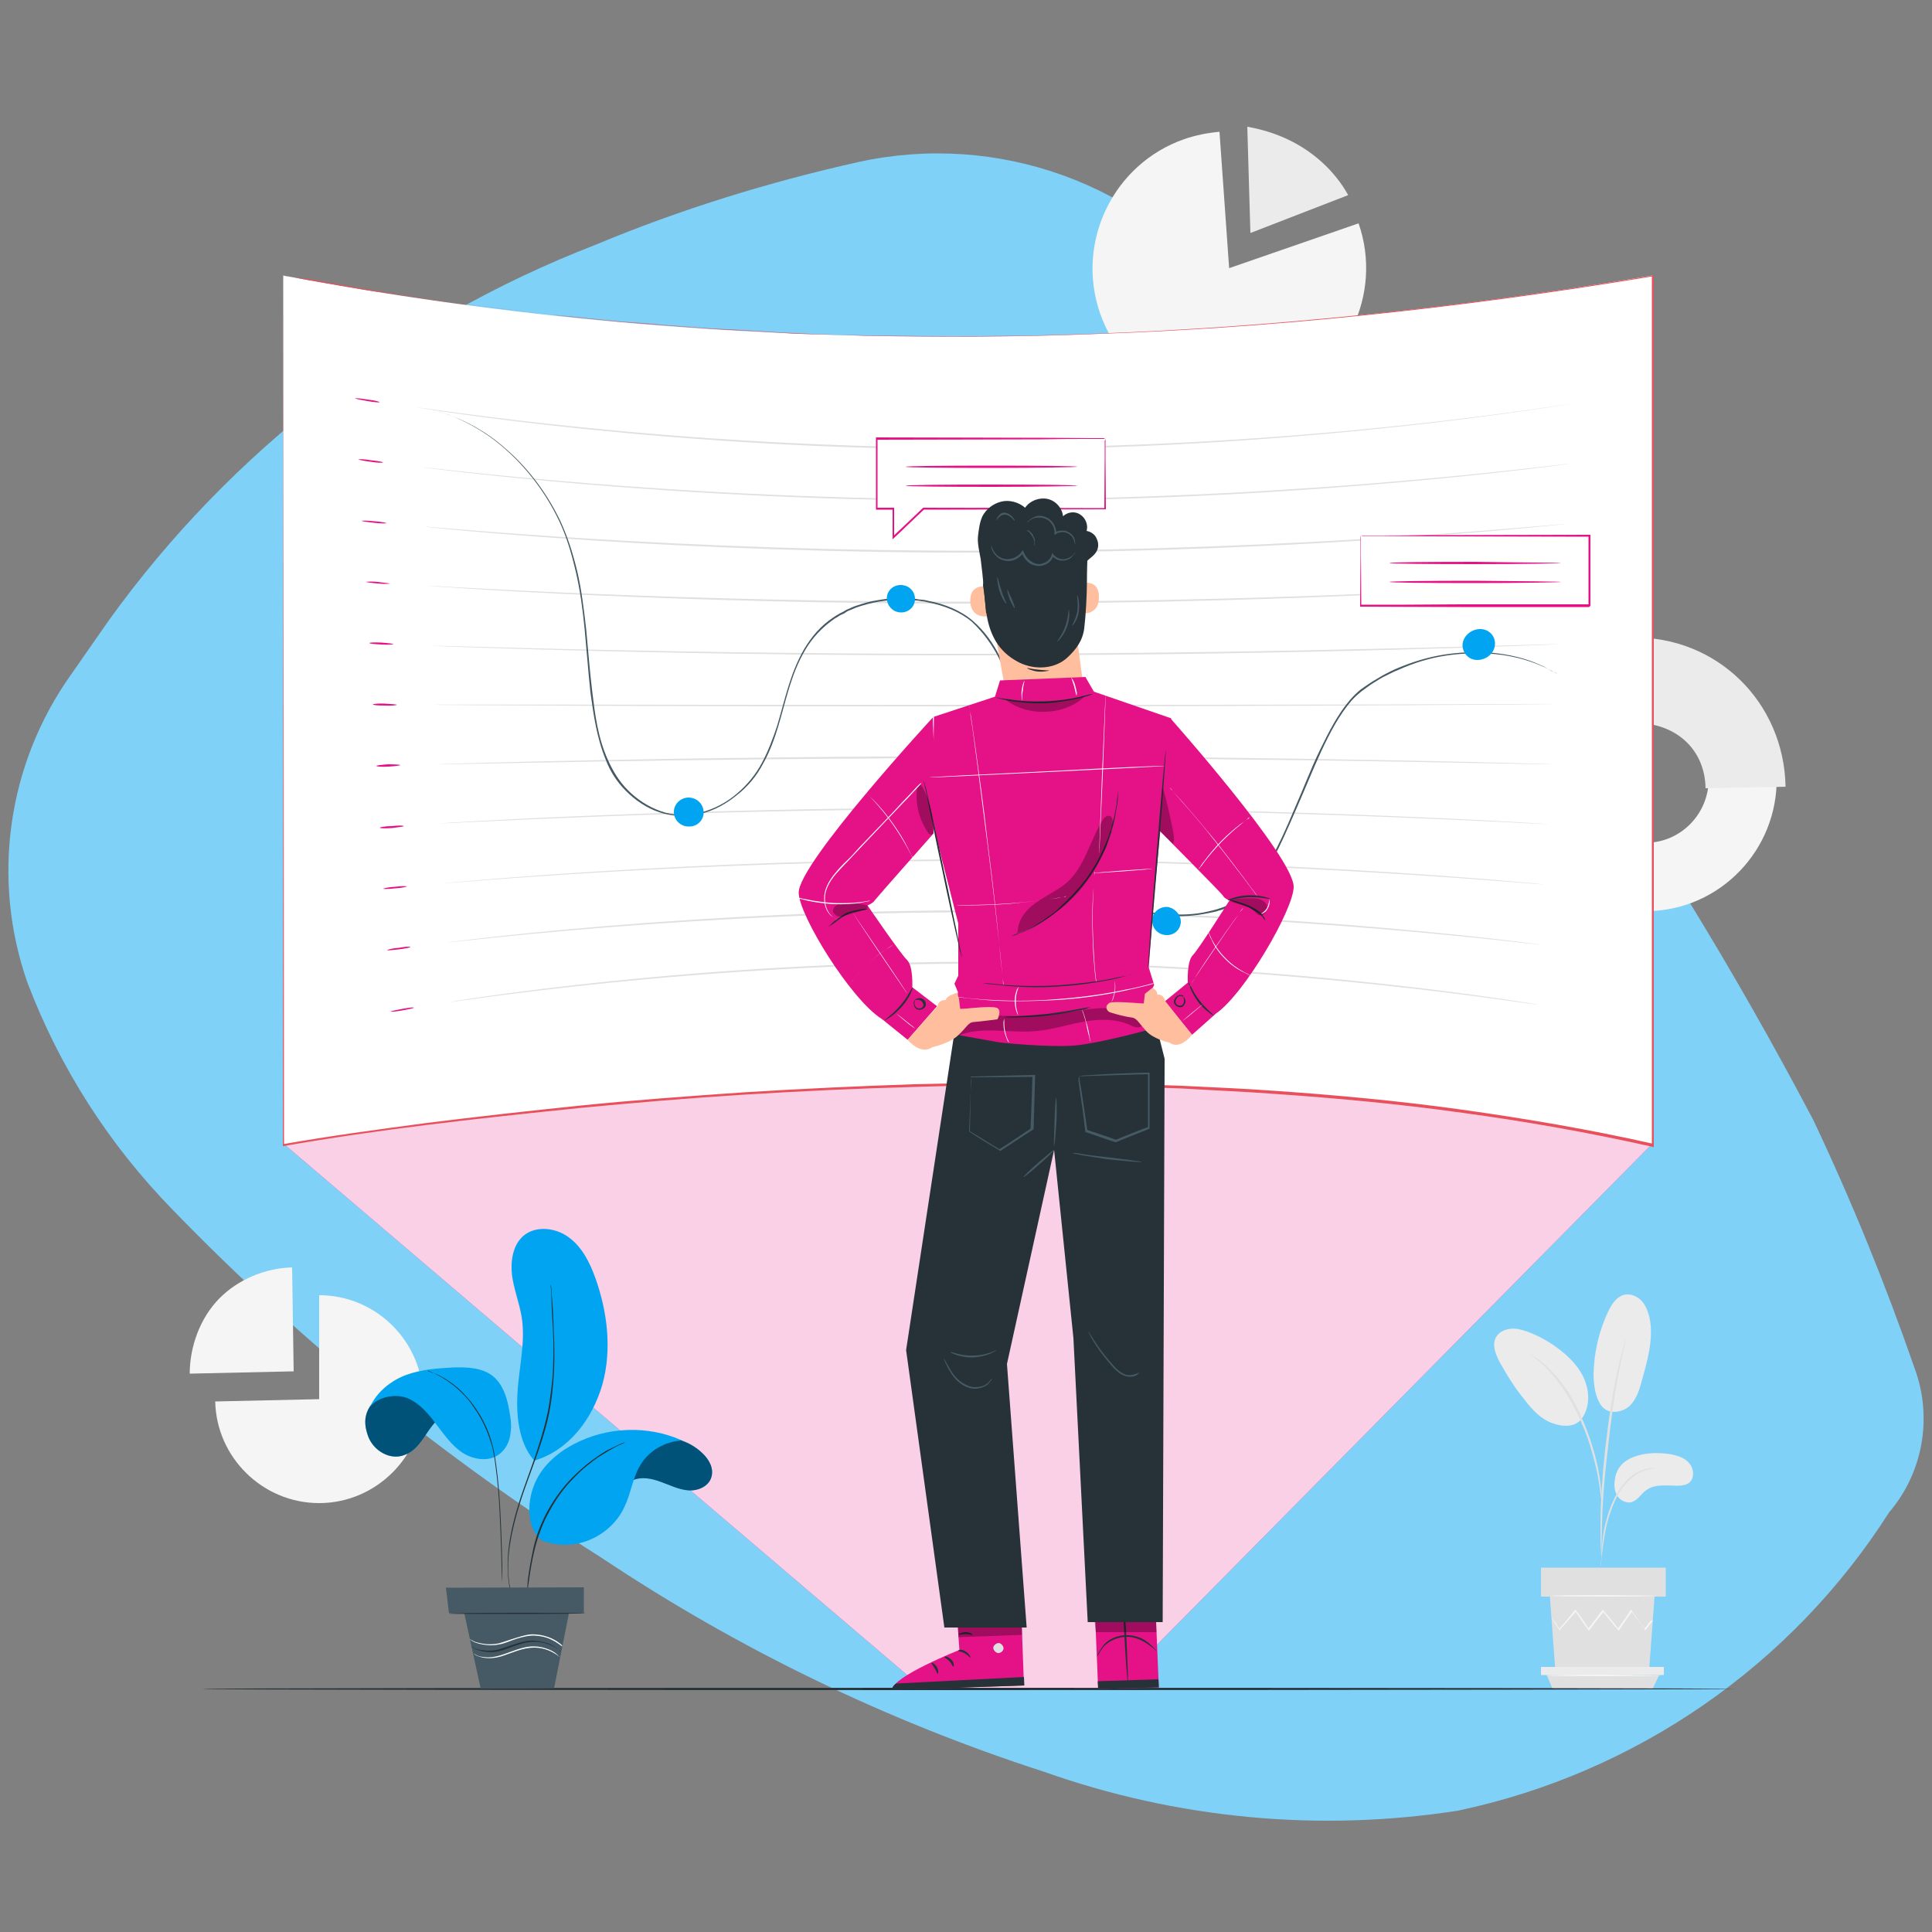 <?xml version="1.0" encoding="utf-8"?>
<!-- Generator: Adobe Illustrator 24.3.0, SVG Export Plug-In . SVG Version: 6.00 Build 0)  -->
<svg version="1.1" id="Layer_1" xmlns="http://www.w3.org/2000/svg" xmlns:xlink="http://www.w3.org/1999/xlink" x="0px" y="0px"
	 viewBox="0 0 500 500" style="enable-background:new 0 0 500 500;" xml:space="preserve">
<rect x="0" y="0" width="500" height="500" fill="#808080" stroke="none"/>
<style type="text/css">
	.st0{fill:#7FD1F8;}
	.st1{fill:#F5F5F5;}
	.st2{fill:#EBEBEB;}
	.st3{fill:#E0E0E0;}
	.st4{fill:#E41286;}
	.st5{opacity:0.8;fill:#FFFFFF;enable-background:new    ;}
	.st6{fill:#FFFFFF;}
	.st7{fill:#E8505B;}
	.st8{fill:#455A64;}
	.st9{fill:#01A4F1;}
	.st10{fill:#263238;}
	.st11{opacity:0.5;}
	.st12{opacity:0.3;}
	.st13{opacity:0.3;enable-background:new    ;}
	.st14{fill:#FFBE9D;}
	.st15{fill:#FAFAFA;}
</style>
<g>
	<path class="st0" d="M270.1,458.5c34.4,12.2,71.2,15.7,107.2,10.1c46-9.7,86.3-37.5,111.6-77.2c8.8-10.3,11.3-24.6,6.6-37.3
		c-7.6-21.9-16.3-43.3-26.2-64.2c-40.8-77.6-91.7-149.4-151.5-213.6c-22.6-28.9-59.7-42.2-95.5-34.4C199,47.1,176,54.2,154,63.4
		c-50.4,19.5-94.2,53.2-125.8,97.1l-9.9,14.2C1.9,197.8-2.3,227.5,7.1,254.3c8.3,21.9,21.1,41.9,37.5,58.7
		c33.2,34.3,70.6,64.6,111,90.1C191.1,426.8,229.6,445.4,270.1,458.5z"/>
	<g>
		<g id="Background_Complete">
			<g>
				<g>
					<g>
						<path class="st1" d="M318.1,69.4l33.5-11.6c6.4,18.4-3.4,38.7-21.8,45.1s-38.7-3.4-45.1-21.8c-6.4-18.4,3.4-38.7,21.8-45.1
							c2.9-1,5.9-1.6,9.1-1.9L318.1,69.4z"/>
					</g>
				</g>
				<g>
					<g>
						<path class="st2" d="M322.8,32.8l0.8,27.5l25.3-9.8C348.8,50.5,342.3,36.2,322.8,32.8z"/>
					</g>
				</g>
			</g>
			<g>
				<g>
					<path class="st1" d="M82.6,362.1v-26.9c14.8,0,26.9,12.1,26.9,26.9c0,14.8-12.2,26.9-26.9,26.9C68,389,56,377.2,55.7,362.7
						L82.6,362.1z"/>
				</g>
				<g>
					<path class="st1" d="M76,354.9l-26.9,0.6c0-7,2.7-14.4,7.6-19.4c4.9-5,11.9-7.9,18.9-8.1L76,354.9z"/>
				</g>
			</g>
			<g>
				<g>
					<g>
						<g>
							<path class="st2" d="M421.6,377.6c3.1-1.6,6.8-1.8,10.4-1.3c1.9,0.3,3.9,0.9,5.1,2.3c1.3,1.4,1.5,3.9,0.1,5.1
								c-0.9,0.7-2.1,0.8-3.2,0.8c-2.8,0-5.8-0.5-8,1.2c-1.3,0.9-2.1,2.5-3.6,3c-1.4,0.5-3.2-0.4-3.9-1.7c-0.8-1.3-0.8-3-0.5-4.5
								C418,382.5,418.3,379.3,421.6,377.6z"/>
						</g>
					</g>
					<g>
						<g>
							<path class="st2" d="M414.3,363.6c1.9,2.8,5.7,1.9,7.5,0.2c1.7-1.7,2.5-4.1,3.1-6.5c1.5-5.3,3.1-10.9,2-16.3
								c-0.4-1.6-1-3.2-2.1-4.4c-1.2-1.2-2.9-1.9-4.5-1.5c-1.9,0.5-3.1,2.3-4,4.1c-2.5,5.2-3.8,10.9-3.9,16.6
								C412.5,358.6,412.8,361.4,414.3,363.6"/>
						</g>
					</g>
					<g>
						<g>
							<path class="st2" d="M409,367.6c2.1-2.5,2.5-6.1,1.5-9.3c-0.9-3.2-3.1-5.8-5.5-7.9c-2.9-2.5-6.2-4.5-9.8-5.8
								c-1.4-0.5-2.9-0.9-4.4-0.7c-1.5,0.2-3,0.9-3.7,2.3c-1,2,0,4.3,1,6.3c1.9,3.4,4,6.8,6.5,9.8c1.9,2.5,4.1,4.9,7.1,6
								c3,1.1,6,1,7.6-1.1"/>
						</g>
					</g>
					<g>
						<g>
							<g>
								<path class="st3" d="M414.2,405.3c0,0,0.1-0.5,0.2-1.3c0.1-0.9,0.2-2.1,0.4-3.4c0.2-1.4,0.4-3.1,0.8-5
									c0.4-1.9,1-3.9,1.8-5.9s1.8-3.9,3.1-5.4c1.2-1.4,2.5-2.5,3.8-3.2c1.3-0.6,2.4-0.9,3.2-1s1.3-0.2,1.3-0.2s-0.4,0-1.3,0
									c-0.8,0.1-2,0.3-3.3,0.9c-1.4,0.6-2.8,1.7-4,3.2c-1.3,1.5-2.3,3.4-3.2,5.5c-0.8,2.1-1.4,4.1-1.8,6s-0.5,3.6-0.6,5
									s-0.2,2.6-0.2,3.4C414.1,404.8,414.2,405.3,414.2,405.3z"/>
							</g>
						</g>
					</g>
					<g>
						<g>
							<g>
								<path class="st3" d="M414.5,402.6c0,0,0-0.2,0-0.5c0-0.5,0-1,0-1.6c0-1.4,0-3.5,0.1-6.1c0.1-5.1,0.5-10.7,1.4-18.5
									c0.8-7.4,1.9-15.9,3.1-21.5c0.3-1.3,0.5-2.4,0.7-3.4c0.2-1,0.4-1.9,0.6-2.5c0.2-0.6,0.3-1.2,0.4-1.6
									c0.1-0.4,0.1-0.5,0.1-0.5s-0.1,0.2-0.2,0.5c-0.1,0.5-0.3,1-0.5,1.6c-0.2,0.7-0.4,1.5-0.7,2.5s-0.5,2.2-0.8,3.4
									c-1.2,5-2.3,12.1-3.2,20c-0.9,7.8-1.3,15-1.3,20.2c0,2.6,0,4.7,0.1,6.1c0,0.7,0.1,1.3,0.1,1.6
									C414.4,402.4,414.4,402.6,414.5,402.6z"/>
							</g>
						</g>
					</g>
					<g>
						<g>
							<g>
								<path class="st3" d="M414.5,388.8c0,0,0-0.6,0-1.7c-0.1-1.1-0.2-2.7-0.5-4.7s-0.8-4.3-1.5-6.8c-0.4-1.2-1.1-4-2.9-8.1
									c-2.3-5.7-5.6-10.3-8.5-13.1c-0.6-0.7-1.4-1.4-2-1.8c-0.3-0.3-0.5-0.5-0.8-0.7c-0.3-0.2-0.5-0.4-0.8-0.5
									c-0.9-0.6-1.4-1-1.4-0.9c-0.1,0.1,2.1,1.4,4.8,4.3c2.7,2.9,5.9,7.5,8.2,13c1.4,3.1,2.3,5.8,2.9,8c0.7,2.5,1.3,4.9,1.6,6.8
									c0.4,2,0.5,3.6,0.7,4.7C414.4,388.2,414.5,388.8,414.5,388.8z"/>
							</g>
						</g>
					</g>
				</g>
				<g>
					<g>
						<polygon class="st3" points="401.1,413.1 402.5,432.1 426.8,432.1 428.2,413.1 						"/>
					</g>
				</g>
				<g>
					<g>
						<rect x="398.8" y="405.7" class="st3" width="32.3" height="7.5"/>
					</g>
				</g>
				<g>
					<g>
						<polygon class="st2" points="398.8,431.4 398.8,433.5 400.3,433.5 430.6,433.5 430.6,431.4 						"/>
					</g>
				</g>
				<g>
					<g>
						<polygon class="st3" points="401.8,437.1 400.3,433.5 429.4,433.5 427.7,437.1 						"/>
					</g>
				</g>
				<g>
					<g>
						<g>
							<path class="st1" d="M427.8,419.3c0,0,0,0.1-0.1,0.2s-0.2,0.3-0.4,0.5c-0.4,0.4-0.8,1.1-1.4,1.8l-0.1,0.1l-0.1-0.1
								c-0.9-1.3-2.1-2.9-3.5-4.8h0.2c-1,1.4-2.2,3.1-3.4,4.9l-0.1,0.2l-0.1-0.2c-1.3-1.5-2.6-3.1-4-4.9h0.3
								c-0.1,0.1-0.2,0.2-0.2,0.3c-1.3,1.6-2.5,3.1-3.6,4.6l-0.1,0.2l-0.1-0.2c-1.3-1.7-2.3-3.3-3.4-4.9h0.2
								c-1.7,1.9-3.1,3.6-4.2,4.8l-0.1,0.1l-0.1-0.1c-0.5-0.9-1-1.7-1.4-2.3c-0.2-0.3-0.3-0.4-0.4-0.6c-0.1-0.2-0.1-0.2-0.1-0.2
								s0.1,0.1,0.2,0.2c0.1,0.2,0.2,0.4,0.4,0.5c0.4,0.5,0.8,1.3,1.4,2.2h-0.1c1.1-1.3,2.5-2.9,4.1-4.9l0.1-0.1l0.1,0.1
								c1.1,1.4,2.3,3.1,3.4,4.9h-0.3c1.2-1.4,2.3-3,3.6-4.6c0.1-0.1,0.2-0.2,0.2-0.3l0.1-0.2l0.1,0.2c1.4,1.7,2.8,3.3,4,4.9h-0.3
								c1.3-1.7,2.4-3.3,3.4-4.9l0.1-0.2l0.1,0.2c1.4,2,2.5,3.6,3.4,4.9h-0.1c0.6-0.7,1.1-1.4,1.4-1.8c0.2-0.2,0.3-0.4,0.4-0.4
								C427.7,419.4,427.8,419.3,427.8,419.3z"/>
						</g>
					</g>
				</g>
				<g>
					<g>
						<g>
							<path class="st1" d="M428.5,413c0,0.1-6.1,0.2-13.6,0.2c-7.5,0-13.6-0.1-13.6-0.2s6.1-0.2,13.6-0.2
								C422.5,412.9,428.5,412.9,428.5,413z"/>
						</g>
					</g>
				</g>
				<g>
					<g>
						<g>
							<path class="st1" d="M429.8,433.6c0,0.1-6.7,0.2-14.8,0.2c-8.2,0-14.8-0.1-14.8-0.2c0-0.1,6.7-0.2,14.8-0.2
								C423.2,433.5,429.8,433.6,429.8,433.6z"/>
						</g>
					</g>
				</g>
			</g>
			<g>
				<g>
					<path class="st1" d="M392,202.3c-0.3-18.8,14.7-34.3,33.3-34.6c18.7-0.3,34.1,14.8,34.5,33.5c0.3,18.8-14.7,34.3-33.3,34.6
						C407.8,236.1,392.3,221.1,392,202.3z M442.2,201.5c-0.2-9-7.6-16.2-16.5-16c-8.9,0.2-16.1,7.6-15.9,16.6
						c0.2,9,7.6,16.2,16.5,16S442.3,210.4,442.2,201.5z"/>
				</g>
				<g>
					<path class="st3" d="M392,202.3c-0.3-18.8,14.7-34.3,33.3-34.6l0.3,17.7c-8.9,0.2-16.1,7.6-15.9,16.6s7.6,16.2,16.5,16
						l0.3,17.7C407.8,236.1,392.3,221.1,392,202.3z"/>
				</g>
				<g>
					<path class="st2" d="M422.4,165c21.9-0.4,39.3,16.7,39.7,38.6l-20.7,0.4c-0.2-10.5-8.2-17.1-18.6-16.9L422.4,165z"/>
				</g>
			</g>
		</g>
		<g id="Screen">
			<g>
				<g>
					<path class="st4" d="M73.3,295.9L238.9,437h49.3l139.5-141.1C427.8,295.9,283.2,260.2,73.3,295.9z"/>
					<path class="st5" d="M73.3,295.9L238.9,437h49.3l139.5-141.1C427.8,295.9,283.2,260.2,73.3,295.9z"/>
				</g>
				<g>
					<g>
						<g>
							<path class="st6" d="M73.3,71.3v225c0,0,199.2-35.5,354.3,0v-225C306.7,91.7,188.6,93.1,73.3,71.3z"/>
							<g>
								<path class="st7" d="M73.3,71.3c0.3,0,2.3,0.4,6.6,1.2c2.2,0.4,4.9,0.8,8.1,1.4c3.2,0.5,6.9,1.3,11.2,1.8
									c4.2,0.6,8.9,1.3,14,2.1c1.3,0.2,2.6,0.4,4,0.5c1.4,0.2,2.7,0.4,4.1,0.5c2.8,0.4,5.8,0.7,8.8,1.1c3.1,0.4,6.2,0.8,9.4,1.2
									c3.2,0.4,6.7,0.6,10.2,1c3.5,0.4,7.1,0.7,10.8,1.1c3.7,0.3,7.6,0.5,11.4,0.9c4,0.3,7.9,0.6,12.1,0.9
									c4.1,0.2,8.4,0.4,12.7,0.7c2.2,0.1,4.3,0.3,6.6,0.4c2.3,0.1,4.4,0.2,6.8,0.3c4.5,0.2,9.1,0.3,13.9,0.4
									c18.8,0.3,39.2,0.4,60.7-0.5c43.2-1.6,91.4-6.4,143-15h0.3v0.3c0,69.1,0,145.2,0,225v0.3l-0.3-0.1l0,0
									c-16.5-3.7-32.9-6.6-49.2-8.8c-16.4-2.3-32.6-3.8-48.6-4.9c-8-0.6-16-0.9-23.9-1.4c-4-0.1-7.9-0.3-11.8-0.4
									c-4-0.2-7.8-0.2-11.7-0.3c-15.6-0.2-30.9-0.2-45.9,0.3c-15,0.4-29.7,1.1-44.1,2c-14.4,0.9-28.4,2.1-42,3.4
									c-13.7,1.4-26.9,2.8-39.8,4.4c-12.9,1.6-25.3,3.4-37.3,5.5h-0.2v-0.2C73.3,158.8,73.3,72.8,73.3,71.3
									c0,1.5,0.1,87.5,0.2,225l-0.2-0.2c12-2.1,24.4-3.8,37.3-5.5c12.9-1.6,26.1-3.1,39.8-4.5s27.6-2.4,42-3.4
									c14.4-0.9,29.1-1.6,44.1-2.1c15-0.4,30.3-0.5,45.9-0.3c3.9,0.1,7.8,0.1,11.7,0.3c4,0.1,7.8,0.3,11.8,0.4
									c7.9,0.4,15.8,0.7,23.9,1.3c16,1.1,32.3,2.6,48.7,4.9s32.9,5.1,49.3,8.8l0,0l-0.3,0.3c0-79.7,0-155.8,0-225l0.3,0.2
									c-51.7,8.6-99.9,13.4-143.1,14.9c-21.6,0.9-41.9,0.8-60.8,0.5c-4.7-0.2-9.4-0.3-13.9-0.4c-2.3-0.1-4.5-0.1-6.8-0.3
									c-2.3-0.1-4.4-0.3-6.6-0.4c-4.3-0.3-8.6-0.4-12.7-0.7c-4.1-0.3-8.1-0.6-12.1-0.9s-7.7-0.6-11.4-0.9
									c-3.7-0.4-7.3-0.7-10.8-1.1c-3.5-0.4-6.8-0.7-10.2-1.1c-3.2-0.4-6.4-0.8-9.5-1.2c-3.1-0.4-5.9-0.7-8.8-1.1
									c-1.4-0.2-2.8-0.4-4.1-0.5c-1.4-0.2-2.7-0.4-4-0.6c-5.1-0.8-9.9-1.5-14-2.2c-4.2-0.6-7.9-1.3-11.2-1.9
									c-3.2-0.5-5.9-1.1-8.1-1.4C75.7,71.8,73.6,71.4,73.3,71.3z"/>
							</g>
						</g>
						<g>
							<g>
								<path class="st3" d="M407.2,104.4c0-0.1-66.5,11.7-149.4,11.9c-82.9,0.5-149.6-10.8-149.6-10.8
									c-0.1-0.4,66.7,10.9,149.6,10.3C340.6,115.8,407.2,104.2,407.2,104.4z"/>
							</g>
							<g>
								<path class="st3" d="M406.3,120c0,0-66.2,9.5-148.6,9.6c-82.4,0.4-148.8-8.7-148.7-8.7c-0.1-0.3,66.2,8.7,148.7,8.3
									C340.1,129.1,406.3,119.7,406.3,120z"/>
							</g>
							<g>
								<path class="st3" d="M405.3,135.6c0,0-65.8,7.3-147.7,7.4c-81.9,0.4-147.9-6.6-147.8-6.7c-0.1-0.3,65.9,6.6,147.8,6.2
									C339.6,142.4,405.4,135.3,405.3,135.6z"/>
							</g>
							<g>
								<path class="st3" d="M404.4,151.1c0,0.1-65.4,5-146.8,5.1c-81.4,0.3-147-4.5-147-4.6c-0.1-0.2,65.5,4.4,147,4.1
									C339,155.7,404.5,150.9,404.4,151.1z"/>
							</g>
							<g>
								<path class="st3" d="M403.5,166.7c0,0.1-65,2.8-146,2.9c-81,0.2-146.2-2.4-146.1-2.5c-0.1-0.2,65.1,2.3,146.1,2.1
									C338.5,169,403.6,166.5,403.5,166.7z"/>
							</g>
							<g>
								<path class="st3" d="M402.6,182.2c0,0.1-64.6,0.6-145.1,0.6c-80.5,0.1-145.3-0.3-145.3-0.4c-0.1-0.2,64.7,0.1,145.3,0
									C338,182.5,402.7,182.1,402.6,182.2z"/>
							</g>
							<g>
								<path class="st3" d="M401.7,197.8c0,0.2-64.3-1.6-144.2-1.6c-80,0-144.4,1.8-144.4,1.6c-0.1-0.1,64.3-2.1,144.4-2.1
									C337.5,195.8,401.8,197.7,401.7,197.8z"/>
							</g>
							<g>
								<path class="st3" d="M400.8,213.3c0,0.2-63.8-3.9-143.4-3.9c-79.6-0.1-143.5,3.9-143.5,3.7c-0.1-0.1,63.9-4.2,143.5-4.1
									C337,209.1,400.9,213.2,400.8,213.3z"/>
							</g>
							<g>
								<path class="st3" d="M399.9,228.9c0,0.3-63.5-6.1-142.5-6.1c-79-0.2-142.6,6-142.6,5.8c-0.1,0,63.5-6.4,142.6-6.2
									C336.4,222.4,400,228.9,399.9,228.9z"/>
							</g>
							<g>
								<path class="st3" d="M399,244.5c0,0.3-63.1-8.3-141.6-8.4c-78.6-0.3-141.7,8.1-141.7,7.8c-0.1,0,63.2-8.6,141.7-8.3
									C335.9,235.7,399.1,244.5,399,244.5z"/>
							</g>
							<g>
								<path class="st3" d="M398.1,260c0,0.4-62.7-10.5-140.8-10.6c-78.1-0.4-140.9,10.3-140.9,9.9c-0.1,0,62.8-10.7,140.9-10.4
									C335.4,249.1,398.2,260,398.1,260z"/>
							</g>
							<g>
								<path class="st8" d="M403,174.4c0,0-0.4-0.2-1.1-0.6c-0.7-0.4-1.8-1-3.3-1.6c-3-1.3-7.7-2.8-14-3.1c-3.1-0.1-6.8,0-10.6,0.6
									c-3.9,0.6-8,1.8-12.2,3.7c-1.1,0.4-2.1,1-3.2,1.5c-1.1,0.5-2.1,1.2-3.1,1.8c-1,0.6-2,1.4-3,2.1c-1,0.8-1.9,1.6-2.7,2.5
									c-3.2,3.7-5.6,8.3-7.8,13s-4.2,9.8-6.5,15s-4.5,10.6-7.7,15.8c-1.6,2.5-3.4,5.1-5.9,7.2c-1.2,1.1-2.7,1.9-4.2,2.6
									c-0.8,0.3-1.5,0.6-2.4,0.8c-0.8,0.3-1.6,0.4-2.5,0.6c-3.4,0.7-7,1-10.6,0.7c-3.6-0.3-7.2-1.1-10.7-2.4
									c-3.4-1.3-6.7-3.1-9.4-5.6c-0.4-0.3-0.6-0.6-1-0.9c-0.3-0.4-0.6-0.6-0.9-1c-0.5-0.7-1.1-1.4-1.6-2.1c-1-1.4-1.9-3-2.7-4.5
									c-3.1-6.2-5.1-12.9-7.1-19.6c-2-6.8-3.8-13.7-6.1-20.6c-1.2-3.4-2.6-6.8-4.3-10.2c-1.7-3.3-4-6.5-6.9-9.2
									c-3.1-2.6-7.2-4.2-11.3-5c-0.3-0.1-0.5-0.1-0.8-0.2c-0.3,0-0.5-0.1-0.8-0.1c-0.5-0.1-1.1-0.2-1.6-0.2
									c-1.1-0.1-2.2-0.2-3.2-0.2c-2.2-0.1-4.3,0.2-6.4,0.5c-2.1,0.4-4.1,0.9-6,1.6c-0.4,0.2-0.9,0.4-1.4,0.6
									c-0.3,0.1-0.5,0.2-0.7,0.3c-0.2,0.1-0.5,0.3-0.6,0.4c-0.4,0.3-0.9,0.4-1.4,0.7c-0.4,0.3-0.8,0.5-1.3,0.8
									c-3.2,2.2-5.8,5-7.6,8.1c-3.7,6.2-5,13.2-7,19.8c-1,3.3-2.2,6.6-3.9,9.6c-1.6,3.1-3.9,5.9-6.7,8.1c-2.8,2.3-6,4.1-9.5,4.9
									c-3.5,0.9-7.4,0.7-10.7-0.4s-6.2-3.1-8.6-5.5s-4.1-5.1-5.2-8c-2.4-5.8-3.2-11.8-4-17.5c-0.6-5.7-1-11.2-1.5-16.4
									c-0.5-5.2-1.2-10.2-2.3-14.9c-1.1-4.7-2.4-9.1-4.3-13.1c-3.8-8-9.1-14.4-14.2-18.8c-5.1-4.5-10.1-6.9-13.4-8.3
									c-0.8-0.3-1.6-0.6-2.3-0.8s-1.2-0.4-1.6-0.5c-0.9-0.3-1.3-0.4-1.3-0.4s0.5,0.1,1.3,0.4c0.5,0.1,1,0.3,1.6,0.5
									c0.6,0.2,1.4,0.5,2.3,0.8c3.3,1.3,8.4,3.7,13.5,8.2c5.2,4.4,10.5,10.8,14.4,18.9c1.9,4.1,3.3,8.5,4.4,13.1
									c1.1,4.7,1.7,9.7,2.3,14.9c0.5,5.2,0.9,10.7,1.6,16.4s1.4,11.6,4,17.4c1.3,2.9,2.9,5.6,5.2,7.9c2.3,2.3,5.1,4.2,8.4,5.4
									s7,1.3,10.4,0.4c3.5-0.9,6.7-2.6,9.4-4.9c2.7-2.3,4.9-5,6.5-8c1.6-3,2.8-6.2,3.9-9.5c2-6.6,3.3-13.5,7-19.9
									c1.9-3.2,4.3-6.1,7.7-8.3c0.4-0.3,0.8-0.5,1.3-0.8c0.4-0.3,0.9-0.4,1.3-0.7c0.3-0.1,0.4-0.3,0.7-0.4s0.4-0.2,0.7-0.3
									c0.5-0.2,1-0.5,1.4-0.6c2-0.7,4-1.3,6.1-1.6c2.2-0.4,4.3-0.5,6.5-0.5c1.1,0,2.2,0.1,3.2,0.2c0.5,0.1,1.1,0.2,1.6,0.2
									c0.3,0,0.5,0.1,0.8,0.1c0.3,0.1,0.5,0.1,0.8,0.2c4.3,0.8,8.5,2.5,11.6,5.2c3.1,2.7,5.3,5.9,7,9.3c1.8,3.3,3.1,6.8,4.3,10.3
									c2.4,6.9,4.2,13.9,6.1,20.6c2,6.8,4,13.4,7.1,19.5c0.8,1.5,1.7,3.1,2.7,4.4c0.5,0.7,1.1,1.4,1.6,2.1c0.3,0.4,0.6,0.6,0.9,1
									c0.3,0.4,0.6,0.6,0.9,0.9c2.6,2.3,5.9,4.2,9.2,5.5c3.4,1.3,6.9,2.1,10.5,2.3s7.1,0.1,10.5-0.7c3.3-0.7,6.6-1.9,9-4
									c2.4-2.1,4.2-4.6,5.8-7.1c3.2-5.1,5.5-10.5,7.7-15.7c2.3-5.2,4.2-10.3,6.5-15s4.6-9.3,7.9-13.1c0.8-0.9,1.7-1.8,2.7-2.6
									c1-0.7,2-1.4,3.1-2.1c1.1-0.6,2.1-1.3,3.1-1.8s2.1-1.1,3.1-1.5c4.2-1.8,8.4-3,12.3-3.6c3.9-0.6,7.5-0.7,10.7-0.6
									c6.4,0.4,11.1,1.9,13.9,3.2c1.5,0.6,2.5,1.3,3.2,1.7C402.7,174.1,403,174.4,403,174.4z"/>
							</g>
							<path class="st9" d="M305.6,238.6c-0.1,2-1.7,3.5-3.8,3.4c-2.1-0.1-3.7-1.8-3.6-3.8c0-2,1.7-3.5,3.8-3.5
								C303.9,234.9,305.6,236.6,305.6,238.6z"/>
							<path class="st9" d="M236.8,155c0,2-1.6,3.5-3.6,3.5s-3.6-1.6-3.7-3.6c0-2,1.6-3.5,3.6-3.5C235.2,151.4,236.8,153,236.8,155z
								"/>
							<path class="st9" d="M386.9,166.7c-0.1,2.3-2.1,4-4.4,4.1s-4-1.7-4-3.9c0.1-2.2,2.1-4,4.4-4.1
								C385.2,162.7,387,164.5,386.9,166.7z"/>
							<path class="st9" d="M182.1,210.1c0.1,2.1-1.6,3.8-3.7,3.8c-2.1,0.1-3.9-1.5-4-3.6c-0.1-2.1,1.6-3.8,3.7-3.9
								C180.3,206.4,182,208,182.1,210.1z"/>
							<g>
								<path class="st4" d="M98.2,104.1c0,0.1-1.4,0-3.1-0.3c-1.7-0.3-3.2-0.6-3.2-0.7c0-0.1,1.4,0,3.2,0.3
									C96.8,103.6,98.2,103.9,98.2,104.1z"/>
							</g>
							<g>
								<path class="st4" d="M99.1,119.7c0,0.1-1.4,0.1-3.2-0.2c-1.7-0.2-3.1-0.5-3.1-0.6c0-0.1,1.3-0.1,3.1,0.2
									C97.7,119.3,99.1,119.5,99.1,119.7z"/>
							</g>
							<g>
								<path class="st4" d="M100,135.4c0,0.1-1.3,0.1-3.2-0.1c-1.7-0.2-3.2-0.4-3.2-0.5c0-0.1,1.4-0.1,3.2,0.1
									C98.5,135,100,135.3,100,135.4z"/>
							</g>
							<g>
								<path class="st4" d="M100.9,151c0,0.1-1.3,0.2-3.1,0c-1.7-0.1-3.2-0.4-3.2-0.4s1.4-0.2,3.1,0S100.9,151,100.9,151z"/>
							</g>
							<g>
								<path class="st4" d="M101.8,166.7c0,0.1-1.4,0.2-3.1,0.1s-3.1-0.2-3.1-0.4c0-0.1,1.3-0.2,3.1-0.1
									C100.3,166.4,101.8,166.6,101.8,166.7z"/>
							</g>
							<g>
								<path class="st4" d="M102.7,182.4c0,0.1-1.3,0.3-3.1,0.2c-1.7,0-3.1-0.1-3.1-0.3c0-0.1,1.4-0.3,3.1-0.2
									C101.3,182.2,102.7,182.3,102.7,182.4z"/>
							</g>
							<g>
								<path class="st4" d="M103.6,198c0,0.1-1.3,0.3-3.1,0.4c-1.7,0.1-3.1,0-3.1-0.2c0-0.1,1.3-0.3,3.1-0.4
									C102.2,197.8,103.6,197.9,103.6,198z"/>
							</g>
							<g>
								<path class="st4" d="M104.5,213.8c0,0.1-1.3,0.3-3.1,0.5c-1.7,0.1-3.1,0.1-3.1-0.1c0-0.1,1.3-0.4,3.1-0.4
									C103,213.6,104.4,213.6,104.5,213.8z"/>
							</g>
							<g>
								<path class="st4" d="M105.3,229.4c0,0.1-1.3,0.4-3,0.5c-1.7,0.2-3.1,0.2-3.1,0.1c0-0.1,1.3-0.4,3-0.5
									C103.9,229.3,105.3,229.3,105.3,229.4z"/>
							</g>
							<g>
								<path class="st4" d="M106.2,245.1c0,0.1-1.3,0.4-3,0.6c-1.6,0.2-3,0.3-3,0.2c0-0.1,1.3-0.5,3-0.6
									C104.8,245,106.2,244.9,106.2,245.1z"/>
							</g>
							<g>
								<path class="st4" d="M107.1,260.8c0,0.1-1.3,0.4-3,0.7s-3,0.4-3,0.3c0-0.1,1.3-0.4,3-0.7S107.1,260.6,107.1,260.8z"/>
							</g>
						</g>
					</g>
					<g>
						<g>
							<polygon class="st6" points="286.1,113.6 227,113.6 227,131.7 231.3,131.7 231.3,139.1 239.1,131.7 286.1,131.7 							"/>
							<g>
								<path class="st4" d="M286.1,113.6c0,0,0,0.1,0,0.3c0,0.2,0,0.5,0,0.9c0,0.8,0,2,0,3.5c0,3.2,0.1,7.7,0.1,13.3v0.2H286
									c-11.6,0-28.1,0.1-47,0.1l0.2-0.1c-2.5,2.3-5.1,4.9-7.8,7.4l-0.4,0.4V139c0-2.1,0-4.3,0-6.6c0-0.3,0-0.5,0-0.8l0.3,0.3
									c-1.4,0-2.9,0-4.3,0h-0.3v-0.3c0-6.3,0-12.3,0-18.1v-0.3h0.2c17.2,0,31.9,0.1,42.5,0.1c5.2,0,9.4,0.1,12.2,0.1
									c1.4,0,2.5,0,3.2,0c0.4,0,0.6,0,0.8,0C286,113.6,286.1,113.6,286.1,113.6s-0.1,0-0.3,0s-0.5,0-0.9,0c-0.8,0-1.9,0-3.3,0
									c-2.9,0-7.1,0-12.3,0.1c-10.5,0-25.3,0.1-42.4,0.1l0.2-0.2c0,5.7,0,11.8,0,18.1l-0.3-0.3c1.4,0,2.9,0,4.3,0h0.3v0.3
									c0,0.3,0,0.5,0,0.8c0,2.3,0,4.5,0,6.6l-0.4-0.2c2.7-2.5,5.3-5,7.8-7.4l0.1-0.1h0.1c18.9,0,35.4,0.1,47,0.1l-0.2,0.2
									c0-5.7,0.1-10.1,0.1-13.2c0-1.5,0-2.7,0-3.6c0-0.4,0-0.7,0-0.9C286.1,113.8,286.1,113.6,286.1,113.6z"/>
							</g>
						</g>
						<g>
							<path class="st4" d="M278.8,120.8c0,0.1-10,0.3-22.2,0.3c-12.3,0-22.2-0.1-22.2-0.3c0-0.2,10-0.3,22.2-0.3
								C268.8,120.5,278.8,120.6,278.8,120.8z"/>
						</g>
						<g>
							<path class="st4" d="M278.8,125.7c0,0.1-10,0.3-22.2,0.3c-12.3,0-22.2-0.1-22.2-0.3c0-0.2,10-0.3,22.2-0.3
								C268.8,125.4,278.8,125.5,278.8,125.7z"/>
						</g>
					</g>
					<g>
						<g>
							<polygon class="st6" points="352.2,138.6 352.2,156.6 356.6,156.6 364.3,156.6 411.4,156.6 411.4,138.6 							"/>
							<g>
								<path class="st4" d="M352.2,138.6c0,0,0.1,0,0.3,0c0.2,0,0.5,0,0.8,0c0.8,0,1.9,0,3.3,0c2.9,0,7.1,0,12.3-0.1
									c10.6,0,25.4-0.1,42.4-0.1h0.3v0.3c0,5.8,0,11.8,0,18.1c-0.5,0.4-0.2,0.1-0.3,0.3l0,0l0,0h-0.1H411h-0.3h-0.5h-1.1
									c-0.7,0-1.4,0-2.3,0c-1.4,0-3,0-4.4,0c-2.9,0-5.8,0-8.5,0c-5.6,0-10.9,0-15.9,0c-10.1,0-18.9-0.1-25.8-0.1H352v-0.2
									c0-5.7,0.1-10.2,0.1-13.3c0-1.5,0-2.7,0-3.5c0-0.4,0-0.7,0-0.9C352.2,138.7,352.2,138.6,352.2,138.6s0,0.1,0,0.4
									s0,0.5,0,0.9c0,0.8,0,2,0,3.6c0,3.1,0.1,7.6,0.1,13.2l-0.2-0.2c6.9,0,15.8,0,25.8-0.1c5,0,10.4,0,15.9,0c2.8,0,5.7,0,8.6,0
									c1.4,0,2.9,0,4.4,0c0.7,0,1.4,0,2.3,0h1.1h0.5h0.3h0.2h0.1l0,0l0,0c-0.1,0.1,0.3-0.3-0.2,0.3c0-6.2,0-12.3,0-18.1l0.3,0.3
									c-16.9,0-31.7-0.1-42.2-0.1c-5.3,0-9.4-0.1-12.4-0.1c-1.4,0-2.5,0-3.3,0c-0.4,0-0.6,0-0.9,0
									C352.3,138.6,352.2,138.6,352.2,138.6z"/>
							</g>
						</g>
						<g>
							<path class="st4" d="M404,145.7c0,0.1-10,0.3-22.2,0.3c-12.3,0-22.2-0.1-22.2-0.3c0-0.2,10-0.3,22.2-0.3
								C394.1,145.6,404,145.6,404,145.7z"/>
						</g>
						<g>
							<path class="st4" d="M404,150.6c0,0.1-10,0.3-22.2,0.3c-12.3,0-22.2-0.1-22.2-0.3s10-0.3,22.2-0.3
								C394.1,150.4,404,150.5,404,150.6z"/>
						</g>
					</g>
				</g>
			</g>
		</g>
		<g id="Floor">
			<g>
				<path class="st10" d="M448.8,437.1c0,0.1-88.7,0.3-198.2,0.3s-198.2-0.1-198.2-0.3c0-0.2,88.7-0.3,198.2-0.3
					S448.8,436.9,448.8,437.1z"/>
			</g>
		</g>
		<g id="Plant">
			<g>
				<g>
					<g>
						<g>
							<g>
								<path class="st9" d="M159.5,388.6c0.6-2.3,2.1-4.5,4.2-5.5c2.3-1,4.9-0.5,7.3,0.4c2.3,0.8,4.6,2,7.1,2.2
									c2.5,0.2,5.3-1,6-3.4c0.7-2.3-0.6-4.6-2.3-6.2c-3.5-3.4-8.8-4.9-13.6-3.7c-4.8,1.2-8.8,4.9-10.4,9.5"/>
							</g>
						</g>
					</g>
				</g>
				<g>
					<g class="st11">
						<g>
							<g>
								<g>
									<g>
										<path d="M159.5,388.6c0.6-2.3,2.1-4.5,4.2-5.5c2.3-1,4.9-0.5,7.3,0.4c2.3,0.8,4.6,2,7.1,2.2c2.5,0.2,5.3-1,6-3.4
											c0.7-2.3-0.6-4.6-2.3-6.2c-3.5-3.4-8.8-4.9-13.6-3.7c-4.8,1.2-8.8,4.9-10.4,9.5"/>
									</g>
								</g>
							</g>
						</g>
					</g>
					<g>
						<g>
							<g>
								<g>
									<path class="st9" d="M139.9,398.5c-3.6-3.4-3.5-9.5-1.7-14.1c1.8-4.7,5.8-8.3,10.2-10.6c8.6-4.6,19.3-5,28.1-1
										c-4.3,0.2-8.6,2.6-10.8,6.4c-2,3.3-2.4,7.3-4.1,10.8c-1.8,3.9-5.2,7-9.2,8.6C148.4,400.2,143.8,400.2,139.9,398.5"/>
								</g>
							</g>
						</g>
					</g>
					<g>
						<g>
							<g>
								<g>
									<path class="st9" d="M138.1,377.8c-4.1-4.8-4.6-12.3-4.1-18.5c0.5-6.2,2-12.4,1-18.5c-0.6-3.6-2-7.1-2.5-10.8
										c-0.4-3.7,0.2-7.8,3-10.2c3.2-2.7,8.4-2.1,11.8,0.5c3.4,2.5,5.4,6.6,6.8,10.5c3.1,8.7,4.3,18.5,1.8,27.5
										c-2.6,8.9-8.6,17-17.6,19.7"/>
								</g>
							</g>
						</g>
					</g>
					<g>
						<g>
							<g>
								<g>
									<g>
										<path class="st10" d="M136.2,416.7c0,0,0-0.2,0-0.5c0-0.4,0-0.9,0-1.5c0.1-1.4,0.2-3.3,0.4-5.8c0.3-2.4,0.8-5.3,1.5-8.5
											c0.7-3.1,2-6.5,3.8-9.7c1.8-3.2,4-6.1,6.3-8.4c2.3-2.3,4.5-4.1,6.6-5.5c1-0.7,2-1.3,2.8-1.7c0.9-0.4,1.6-0.8,2.3-1.1
											c0.6-0.3,1.1-0.5,1.4-0.6c0.4-0.2,0.5-0.2,0.5-0.2s-0.2,0.1-0.4,0.3c-0.4,0.2-0.8,0.4-1.4,0.6c-0.6,0.3-1.4,0.7-2.2,1.2
											c-0.8,0.5-1.8,1.1-2.8,1.7c-2,1.4-4.2,3.1-6.5,5.5c-2.3,2.3-4.4,5.1-6.2,8.4c-3.7,6.5-4.7,13.3-5.4,18.1
											c-0.4,2.4-0.5,4.4-0.5,5.8c0,0.6-0.1,1.2-0.1,1.5C136.3,416.5,136.2,416.7,136.2,416.7z"/>
									</g>
								</g>
							</g>
						</g>
					</g>
					<g>
						<g>
							<g>
								<g>
									<g>
										<path class="st9" d="M101.3,359.1c-7.5,4.5-7.4,8.6-6.1,12.4c1.3,3.9,5.8,6.6,9.6,5c2.2-0.8,3.7-2.7,5-4.6
											c1.3-1.9,2.5-3.9,4.4-5.2c1.9-1.4,4.5-1.9,6.4-0.5"/>
									</g>
								</g>
							</g>
						</g>
						<g class="st11">
							<g>
								<g>
									<g>
										<g>
											<path d="M101.3,359.1c-7.5,4.5-7.4,8.6-6.1,12.4c1.3,3.9,5.8,6.6,9.6,5c2.2-0.8,3.7-2.7,5-4.6c1.3-1.9,2.5-3.9,4.4-5.2
												c1.9-1.4,4.5-1.9,6.4-0.5"/>
										</g>
									</g>
								</g>
							</g>
						</g>
						<g>
							<g>
								<g>
									<g>
										<path class="st9" d="M95.8,364.1c2-2.7,6.8-3.5,9.8-2.2c3.1,1.4,5.3,4,7.3,6.7c2,2.6,4,5.5,6.7,7.3
											c2.7,1.8,6.7,2.5,9.4,0.6c1.8-1.3,2.9-3.3,3.1-5.5c0.4-2.2,0-4.3-0.4-6.5c-0.6-3.2-1.7-6.4-4.2-8.4
											c-2.8-2.2-6.7-2.3-10.2-2.2c-4,0.2-8.2,0.5-12.1,1.9C101.3,357.2,97.4,360.3,95.8,364.1"/>
									</g>
								</g>
							</g>
						</g>
						<g>
							<g>
								<g>
									<g>
										<g>
											<path class="st10" d="M130,410.8c0,0,0-0.1,0-0.2c0-0.1,0-0.3,0-0.5c0-0.5,0-1.1-0.1-1.9c-0.1-1.6-0.1-4-0.2-6.8
												s-0.2-6.3-0.4-10.1c-0.2-3.8-0.5-7.9-1.1-12.2c-0.3-2.2-0.6-4.3-1.3-6.2c-0.6-2-1.4-3.8-2.3-5.5
												c-0.9-1.7-1.9-3.1-2.9-4.5c-1.1-1.4-2.1-2.4-3.2-3.4c-2.2-1.9-4.1-3.1-5.6-3.8c-0.4-0.2-0.7-0.4-1-0.4
												c-0.3-0.1-0.5-0.2-0.7-0.3c-0.2-0.1-0.4-0.1-0.4-0.2c-0.1,0-0.2-0.1-0.2-0.1s0.1,0,0.2,0c0.1,0,0.3,0.1,0.4,0.2
												c0.2,0.1,0.4,0.2,0.7,0.3s0.6,0.3,1,0.4c1.4,0.6,3.5,1.8,5.7,3.7c1.1,1,2.2,2.2,3.2,3.4c1.1,1.4,2.1,2.9,3,4.5
												c0.9,1.7,1.7,3.5,2.3,5.5s1,4.1,1.3,6.3c0.6,4.3,0.9,8.6,1.1,12.3c0.2,3.8,0.3,7.2,0.4,10.1c0.1,2.9,0.1,5.2,0.1,6.8
												c0,0.8,0,1.4,0,1.9c0,0.2,0,0.4,0,0.5C130.1,410.8,130,410.8,130,410.8z"/>
										</g>
									</g>
								</g>
							</g>
						</g>
					</g>
					<g>
						<g>
							<g>
								<g>
									<g>
										<path class="st10" d="M132.7,414.2c0,0-0.4-1.1-0.8-3.2c-0.4-2.1-0.7-5.2-0.4-9c0.3-3.8,1.3-8.3,2.8-13.1
											s3.6-9.9,5.3-15.4c0.9-2.8,1.6-5.5,2.2-8.2c0.5-2.7,0.8-5.3,1.1-7.8c0.4-5,0.4-9.5,0.2-13.3c-0.2-3.8-0.4-6.8-0.4-9
											c-0.1-1.1-0.1-1.9-0.2-2.4c0-0.3,0-0.5,0-0.6c0-0.2,0-0.2,0-0.2s0,0.1,0,0.2c0,0.2,0,0.4,0.1,0.6c0.1,0.5,0.1,1.4,0.2,2.4
											c0.2,2.2,0.4,5.2,0.5,9c0.2,3.8,0.3,8.4-0.1,13.3c-0.2,2.5-0.5,5.1-1,7.8c-0.5,2.7-1.3,5.4-2.2,8.2
											c-1.8,5.5-3.9,10.6-5.4,15.4c-1.5,4.8-2.5,9.2-2.9,13c-0.4,3.8-0.1,6.8,0.3,8.9c0.2,1.1,0.4,1.9,0.5,2.4
											c0.1,0.3,0.1,0.4,0.2,0.6C132.7,414.1,132.7,414.2,132.7,414.2z"/>
									</g>
								</g>
							</g>
						</g>
					</g>
					<g>
						<g>
							<g>
								<g>
									<polygon class="st8" points="151.1,417.4 116.2,417.5 115.4,410.9 151.1,410.8 									"/>
								</g>
							</g>
						</g>
					</g>
					<g>
						<g>
							<g>
								<g>
									<polygon class="st8" points="120,416.8 124.4,437 143.4,436.9 147.4,416.7 									"/>
								</g>
							</g>
						</g>
					</g>
					<g>
						<g>
							<g>
								<g>
									<g>
										<path class="st8" d="M151.1,417.4c0,0.1-7.6,0.2-17.2,0.2c-9.4,0-17.2-0.1-17.2-0.2c0-0.1,7.7-0.2,17.2-0.2
											C143.5,417.4,151.1,417.4,151.1,417.4z"/>
									</g>
								</g>
							</g>
						</g>
					</g>
					<g>
						<g>
							<g>
								<g>
									<g>
										<path class="st10" d="M145.2,427.4c0,0.1-1-1-3.1-1.8c-1-0.4-2.3-0.7-3.8-0.7s-3,0.3-4.6,0.9c-1.6,0.5-3.1,1.2-4.5,1.5
											c-1.4,0.4-2.8,0.3-4,0.1c-1.1-0.2-2-0.5-2.5-0.8c-0.3-0.2-0.5-0.3-0.6-0.4c-0.1-0.1-0.2-0.2-0.2-0.2s0.3,0.2,0.8,0.5
											c0.5,0.3,1.4,0.5,2.5,0.6c1.1,0.2,2.4,0.1,3.8-0.2c1.4-0.4,2.9-1,4.5-1.5c1.6-0.5,3.2-0.9,4.7-0.8
											c1.5,0.1,2.8,0.4,3.9,0.8c1.1,0.5,1.8,1,2.3,1.4c0.3,0.2,0.4,0.4,0.5,0.5C145.1,427.4,145.2,427.4,145.2,427.4z"/>
									</g>
								</g>
							</g>
						</g>
					</g>
					<g>
						<g>
							<g>
								<g>
									<g>
										<path class="st6" d="M144.9,428.8c-0.1,0.1-1-0.9-3-1.7c-1-0.4-2.3-0.7-3.6-0.7c-1.4,0-2.9,0.3-4.4,0.8
											c-1.5,0.5-3,1.1-4.3,1.5c-1.4,0.4-2.7,0.5-3.8,0.4c-1.1-0.1-1.9-0.4-2.4-0.6c-0.3-0.2-0.5-0.3-0.6-0.4
											c-0.1-0.1-0.2-0.2-0.2-0.2s0.3,0.2,0.8,0.5c0.5,0.3,1.3,0.4,2.4,0.5c1.1,0.1,2.3-0.1,3.7-0.5c1.3-0.4,2.8-1,4.3-1.5
											c1.5-0.5,3.1-0.9,4.6-0.8c1.4,0,2.7,0.4,3.7,0.8c1,0.4,1.7,0.9,2.2,1.4C144.5,428.5,144.7,428.7,144.9,428.8
											C144.9,428.8,144.9,428.8,144.9,428.8z"/>
									</g>
								</g>
							</g>
						</g>
					</g>
					<g>
						<g>
							<g>
								<g>
									<g>
										<path class="st6" d="M145.5,426.1c0,0.1-1.1-1-3.1-1.9c-1.1-0.5-2.3-0.8-3.9-0.9c-1.5-0.1-3.1,0.3-4.8,0.8
											c-1.6,0.5-3.1,1.3-4.7,1.5c-1.5,0.3-2.9,0.2-4,0c-1.2-0.2-2.1-0.5-2.6-0.8c-0.3-0.2-0.5-0.3-0.6-0.4
											c-0.2-0.1-0.2-0.2-0.2-0.2s0.3,0.2,0.9,0.5c0.5,0.3,1.4,0.5,2.6,0.7c1.1,0.2,2.5,0.2,4-0.1c1.4-0.4,3-1,4.7-1.5
											c1.6-0.5,3.3-1,4.9-0.8c1.5,0.1,2.9,0.5,4,1c1.1,0.5,1.8,1,2.3,1.4c0.3,0.2,0.4,0.4,0.5,0.5
											C145.4,426.1,145.5,426.1,145.5,426.1z"/>
									</g>
								</g>
							</g>
						</g>
					</g>
				</g>
				<g>
					<g>
						<g>
							<g>
								<g>
									<path class="st10" d="M151.5,417.5c0,0.1-7.8,0.2-17.6,0.2s-17.6,0-17.6-0.1c0-0.1,7.8-0.2,17.6-0.2
										C143.6,417.4,151.5,417.4,151.5,417.5z"/>
								</g>
							</g>
						</g>
					</g>
				</g>
			</g>
		</g>
		<g id="Character">
			<g>
				<g>
					<g>
						<g>
							<g>
								<g>
									<polygon class="st4" points="283,408.1 284.2,437.1 299.9,436.7 298.7,407.6 									"/>
								</g>
							</g>
						</g>
						<g>
							<g>
								<g>
									<g>
										<path class="st10" d="M291.9,435.8c0.1,0-0.1-6.4-0.5-14.1c-0.5-7.8-0.9-14.1-1-14.1c-0.1,0,0.1,6.4,0.5,14.1
											C291.3,429.4,291.8,435.8,291.9,435.8z"/>
									</g>
								</g>
							</g>
						</g>
						<g>
							<g>
								<g>
									<polygon class="st10" points="284.1,435.1 299.8,434.6 299.9,436.7 284.2,437.1 									"/>
								</g>
							</g>
						</g>
						<g>
							<g>
								<g>
									<g>
										<path class="st10" d="M299.4,427.4c0,0-0.1-0.3-0.5-0.6c-0.3-0.4-0.8-0.9-1.4-1.4s-1.5-1.2-2.6-1.6
											c-1.1-0.4-2.3-0.7-3.7-0.6c-2.7,0.1-5,1.5-5.9,3c-0.5,0.7-0.9,1.3-1.1,1.7c-0.2,0.4-0.3,0.7-0.2,0.7c0.1,0,0.5-1,1.5-2.3
											c1.1-1.3,3.1-2.5,5.8-2.7c2.5-0.1,4.7,1.1,6,2.1C298.7,426.6,299.4,427.4,299.4,427.4z"/>
									</g>
								</g>
							</g>
						</g>
						<g class="st12">
							<g>
								<g>
									<polygon points="299,415.9 299.2,419.2 283.4,419.4 283.3,417 									"/>
								</g>
							</g>
						</g>
					</g>
					<polygon class="st13" points="283.3,419.8 283.6,422.4 299.3,422.4 299.2,419.8 					"/>
				</g>
				<g>
					<g>
						<g>
							<g>
								<g>
									<g>
										<path class="st4" d="M247,409.4l1.3,17.6c0,0-17.4,6.9-17.4,10.3l34.1-1.1l-1-27.5L247,409.4z"/>
									</g>
								</g>
							</g>
							<g>
								<g>
									<g>
										<g>
											<path class="st3" d="M258.6,425.2c0.6,0.2,1.2,0.9,1.1,1.5c-0.1,0.7-0.9,1.2-1.5,1.1c-0.7-0.2-1.3-1-1.1-1.6
												c0.2-0.6,1.1-1.2,1.7-0.9"/>
										</g>
									</g>
								</g>
							</g>
							<g>
								<g>
									<g>
										<path class="st10" d="M265.1,436.2L265,434l-33.1,1.7c0,0-1.1,0.7-1.1,1.7L265.1,436.2z"/>
									</g>
								</g>
							</g>
							<g>
								<g>
									<g>
										<g>
											<path class="st10" d="M248,427.2c0,0.2,0.9,0.2,1.7,0.7c0.9,0.5,1.4,1.2,1.4,1.1c0.2,0-0.2-1-1.2-1.6
												C248.9,426.7,248,427,248,427.2z"/>
										</g>
									</g>
								</g>
							</g>
							<g>
								<g>
									<g>
										<g>
											<path class="st10" d="M244.4,428.8c0,0.2,0.7,0.5,1.3,1.1c0.6,0.6,0.8,1.4,1,1.4s0.3-1-0.5-1.8
												C245.4,428.7,244.4,428.6,244.4,428.8z"/>
										</g>
									</g>
								</g>
							</g>
							<g>
								<g>
									<g>
										<g>
											<path class="st10" d="M242.6,433.2c0.2,0,0.4-0.8-0.1-1.7c-0.5-0.9-1.3-1.3-1.4-1.1s0.4,0.6,0.8,1.4
												C242.4,432.5,242.5,433.2,242.6,433.2z"/>
										</g>
									</g>
								</g>
							</g>
							<g>
								<g>
									<g>
										<g>
											<path class="st10" d="M248.1,423c0.1,0.2,0.8-0.1,1.8-0.1s1.7,0.3,1.8,0.2c0.1-0.1-0.6-0.7-1.8-0.7
												C248.9,422.4,248,422.9,248.1,423z"/>
										</g>
									</g>
								</g>
							</g>
						</g>
						<g>
							<g>
								<g>
									<g>
										<path class="st10" d="M247.3,419.3c0,0.1,0.6,0.2,1.7-0.1c0.5-0.1,1.2-0.3,1.8-0.6c0.4-0.2,0.6-0.4,1-0.5
											c0.2-0.1,0.4-0.2,0.5-0.4c0.2-0.2,0.3-0.6,0-0.9c-0.2-0.3-0.5-0.4-0.7-0.4c-0.3,0-0.4,0.1-0.6,0.1
											c-0.4,0.1-0.7,0.3-1.1,0.5c-0.6,0.4-1.2,0.7-1.5,1.1C247.6,418.8,247.4,419.4,247.3,419.3c0.2,0.2,0.5-0.4,1.4-1.1
											c0.4-0.4,0.9-0.6,1.5-0.9c0.3-0.2,0.6-0.3,1-0.4c0.4-0.1,0.6-0.1,0.8,0c0,0.1,0,0.1,0,0.2c-0.1,0.1-0.2,0.2-0.4,0.3
											c-0.3,0.2-0.6,0.4-0.9,0.5c-0.6,0.4-1.2,0.5-1.6,0.7C248,419.2,247.3,419.2,247.3,419.3z"/>
									</g>
								</g>
							</g>
						</g>
						<g>
							<g>
								<g>
									<g>
										<path class="st10" d="M247.6,419.5c0.1,0,0.4-0.6,0.4-1.7c0-0.5-0.1-1.2-0.4-1.9c-0.1-0.4-0.3-0.7-0.4-1
											c-0.2-0.4-0.4-0.8-1.2-0.8c-0.4,0-0.6,0.3-0.7,0.5c-0.1,0.3-0.1,0.4-0.2,0.6c-0.1,0.5,0,0.8,0.1,1.2
											c0.2,0.7,0.4,1.4,0.8,1.7c0.7,0.9,1.4,1.1,1.4,1c0.1-0.1-0.5-0.4-1.1-1.3c-0.3-0.4-0.5-1-0.6-1.6c-0.1-0.4-0.1-0.6,0-1
											c0-0.4,0.2-0.6,0.3-0.6c0.2,0,0.5,0.3,0.6,0.5c0.2,0.3,0.4,0.6,0.4,0.9c0.3,0.6,0.4,1.2,0.4,1.7
											C247.7,418.9,247.5,419.5,247.6,419.5z"/>
									</g>
								</g>
							</g>
						</g>
					</g>
					<g class="st12">
						<g>
							<g>
								<polygon points="264.4,419.2 264.5,423.1 248,423.7 248,420.1 								"/>
							</g>
						</g>
					</g>
				</g>
				<g>
					<g>
						<g>
							<g>
								<g>
									<g>
										<g>
											<g>
												<g>
													<path class="st14" d="M261.1,183.9l20.1-0.3l-2.3-17.1c0,0,1.4-0.3,1.4-7.7s0.5-20.1,0.5-20.1l0,0
														c-8.6-3.7-18.5-2.4-25.9,3.2l-1.1,0.8L261.1,183.9z"/>
												</g>
											</g>
										</g>
									</g>
								</g>
							</g>
						</g>
					</g>
					<g>
						<g>
							<g>
								<g>
									<g>
										<g>
											<path class="st14" d="M256.1,152c-0.1-0.1-5.1-1.5-5,3.6c0.2,5,5.2,3.9,5.2,3.7C256.4,159.1,256.1,152,256.1,152z"/>
										</g>
									</g>
								</g>
							</g>
						</g>
					</g>
					<g>
						<g>
							<g>
								<g>
									<g>
										<g>
											<path class="st14" d="M279.9,151c0.1-0.1,4.7-1.3,4.5,3.8c-0.2,5-5.2,3.9-5.2,3.7C279.2,158.3,279.9,151,279.9,151z"/>
										</g>
									</g>
								</g>
							</g>
						</g>
					</g>
					<g>
						<g>
							<path class="st10" d="M254.4,151.5c0.7,4.2,0.6,6.5,1.3,9.4c1.1,4.5,3.3,7.9,7.4,10.2c4,2.3,9.5,2.3,13-0.8
								c2.4-2.2,4.1-4.5,4.5-7.7c0.4-3.2,0.7-8.8,0.7-12.1c0-5.8,0.4-11.3,0.4-11.3l-16.6-3l-9.5,5.6L254.4,151.5z"/>
						</g>
					</g>
					<g>
						<g>
							<g>
								<path class="st10" d="M271.5,173.5c0,0.1-1.3,0.4-2.9,0.3c-1.6-0.2-2.8-0.8-2.8-0.9c0.1-0.1,1.3,0.3,2.8,0.4
									C270.3,173.5,271.5,173.5,271.5,173.5z"/>
							</g>
						</g>
					</g>
					<g>
						<g>
							<path class="st10" d="M255.2,158.7c-0.4-4.3-0.8-9.4-1.4-14c-0.3-1.7-0.9-4.2-0.7-5.9c0.2-1.7,0.4-3.5,1.1-5.1
								c1-2,2.9-3.4,5-3.9s4.5,0.2,6.1,1.6c1.2-1.8,3.6-2.7,5.7-2.3c2.1,0.4,3.9,2.3,4.1,4.5c1.2-1.1,3.1-1.4,4.5-0.4
								c1.3,0.8,2.1,2.7,1.6,4.2c1.2,0.2,2.3,1,2.7,2.2c0.5,1.1,0.4,2.4-0.3,3.4c-0.8,1.2-2.2,1.8-3,3c-1,1.3-1.1,3.2-0.3,4.6"/>
						</g>
						<g>
							<g>
								<path class="st8" d="M278.3,142.9c0,0,0,0.2-0.2,0.4s-0.5,0.7-1,1.1c-0.5,0.4-1.3,0.7-2.2,0.7s-1.9-0.4-2.7-1.3l0.4-0.1
									c-0.2,1.1-1.1,2.1-2.3,2.5c-1.2,0.5-2.6,0.3-3.8-0.4c-1-0.7-1.7-1.7-2.1-2.8l0.4,0.1c-0.9,1.3-2.4,2.1-3.8,2.1
									c-1.4,0-2.5-0.6-3.2-1.3c-0.7-0.7-1-1.4-1.2-2c-0.1-0.5-0.1-0.8-0.1-0.8s0.1,0.3,0.3,0.7c0.2,0.5,0.5,1.2,1.2,1.8
									c0.6,0.6,1.7,1.2,3,1.1c1.2-0.1,2.6-0.7,3.4-1.9l0.3-0.4l0.2,0.4c0.4,1,1,1.9,2,2.5c1,0.7,2.3,0.9,3.3,0.4
									c1.1-0.4,1.8-1.3,2-2.2l0.1-0.4l0.3,0.4c0.6,0.7,1.5,1.2,2.3,1.2c0.8,0.1,1.5-0.2,2-0.5
									C277.9,143.7,278.2,142.9,278.3,142.9z"/>
							</g>
						</g>
						<g>
							<g>
								<path class="st8" d="M278.2,140.9c-0.1,0,0-0.8-0.7-1.9c-0.4-0.5-1-1-1.7-1.2c-0.8-0.2-1.8-0.1-2.5,0.4l-0.4,0.3V138
									c0-0.5,0-1-0.2-1.4c-0.4-1.1-1.2-2-2.1-2.3c-0.9-0.4-1.9-0.4-2.6-0.3c-1.5,0.4-2.1,1.3-2.2,1.2c0,0,0.1-0.3,0.5-0.5
									c0.4-0.4,0.9-0.7,1.6-1c0.8-0.3,1.8-0.3,2.9,0.2c1,0.4,1.9,1.4,2.3,2.6c0.2,0.5,0.3,1.1,0.2,1.6l-0.4-0.2
									c0.9-0.6,2-0.7,2.9-0.5c0.9,0.3,1.5,0.8,1.9,1.3c0.4,0.5,0.5,1.1,0.5,1.4C278.3,140.7,278.3,140.9,278.2,140.9z"/>
							</g>
						</g>
						<g>
							<g>
								<path class="st8" d="M267.7,141.1c-0.1,0,0-0.3,0-0.7s-0.2-1-0.5-1.5c-0.4-0.5-0.7-1.1-1-1.3c-0.3-0.3-0.4-0.1-0.5-0.1
									c0,0,0-0.1,0.1-0.2c0.1-0.1,0.4-0.1,0.6,0.1c0.2,0.2,0.4,0.4,0.5,0.5c0.2,0.2,0.4,0.4,0.5,0.8c0.4,0.6,0.5,1.3,0.4,1.7
									C267.9,140.9,267.7,141.1,267.7,141.1z"/>
							</g>
						</g>
						<g>
							<g>
								<path class="st8" d="M257.9,134.7c-0.1,0,0-0.4,0.3-0.9c0.2-0.3,0.4-0.5,0.7-0.8c0.4-0.3,0.9-0.4,1.3-0.3
									c1,0.2,1.6,0.8,2,1.3c0.4,0.4,0.5,0.8,0.5,0.8s-0.4-0.2-0.7-0.6c-0.4-0.4-1-0.9-1.8-1s-1.4,0.4-1.8,0.8
									C258,134.4,257.9,134.7,257.9,134.7z"/>
							</g>
						</g>
						<g>
							<g>
								<path class="st8" d="M260.4,156.2c-0.1,0.1-1.1-1.3-1.7-3.2c-0.6-2-0.7-3.6-0.6-3.6c0.2,0,0.4,1.6,1.1,3.5
									C259.7,154.7,260.6,156.2,260.4,156.2z"/>
							</g>
						</g>
						<g>
							<g>
								<path class="st8" d="M262.6,157.4c-0.1,0.1-0.7-1-1.3-2.3c-0.5-1.4-0.7-2.5-0.6-2.5c0.1,0,0.5,1.1,1.1,2.3
									C262.4,156.3,262.7,157.3,262.6,157.4z"/>
							</g>
						</g>
						<g>
							<g>
								<path class="st8" d="M276.6,157.8c0.1,0,0.4,2.1-0.5,4.5c-0.9,2.4-2.4,3.8-2.5,3.7c-0.1-0.1,1.3-1.6,2.1-3.9
									C276.5,159.8,276.5,157.8,276.6,157.8z"/>
							</g>
						</g>
						<g>
							<g>
								<path class="st8" d="M278.8,154.1c0.1-0.1,0.7,1.8,0.4,4.1s-1.6,3.8-1.7,3.7c-0.1-0.1,0.9-1.6,1.3-3.7
									C279.1,155.9,278.6,154.1,278.8,154.1z"/>
							</g>
						</g>
					</g>
				</g>
				<g>
					<g>
						<g>
							<polyline class="st10" points="272.8,297.6 277.8,346.3 281.5,419.8 300.9,419.8 301.4,274 298.8,263.7 246.9,267.9 
								234.5,349.4 244.4,421.2 265.7,421.2 260.6,353 272.8,297.6 							"/>
						</g>
					</g>
					<g>
						<g>
							<g>
								<path class="st8" d="M272.8,297.6c0.1,0.1-1.6,1.8-3.8,3.7c-2.2,2-4,3.4-4.1,3.3c-0.1-0.1,1.6-1.8,3.8-3.7
									C270.9,299,272.7,297.5,272.8,297.6z"/>
							</g>
						</g>
					</g>
					<g>
						<g>
							<g>
								<path class="st8" d="M272.8,296.6c-0.1,0,0-2.8,0.1-6.3c0.1-3.4,0.3-6.2,0.4-6.2c0.1,0,0.3,2.8,0.1,6.3
									C273.2,293.8,272.9,296.6,272.8,296.6z"/>
							</g>
						</g>
					</g>
					<g>
						<g>
							<g>
								<path class="st8" d="M279.2,278.4c0,0,0.1,0,0.3,0c0.3,0,0.5,0,1-0.1c0.9,0,2.2-0.1,3.7-0.2c3.2-0.2,7.8-0.4,13.1-0.5h0.2
									v0.3c0,4.1,0,8.7,0,13.7v0.3v0.2l-0.2,0.1c-3,1.2-5.9,2.3-8.5,3.4h-0.1h-0.1c-2.7-0.9-5.2-1.8-7.6-2.6h-0.1v-0.1
									c-0.5-4.2-1-7.8-1.4-10.4c-0.2-1.2-0.3-2.2-0.4-2.9C279.2,278.7,279.2,278.4,279.2,278.4s0,0.1,0.1,0.3
									c0,0.2,0.1,0.5,0.1,0.8c0.1,0.7,0.3,1.7,0.5,2.9c0.4,2.5,0.9,6,1.5,10.2l-0.1-0.2c2.3,0.8,4.9,1.6,7.6,2.6h-0.2
									c2.7-1.1,5.6-2.3,8.6-3.4l-0.2,0.2v-0.3c0-4.9,0-9.5,0-13.7l0.2,0.2c-5.3,0.1-9.8,0.3-13,0.4c-1.5,0-2.8,0.1-3.7,0.1
									c-0.4,0-0.7,0-1,0C279.3,278.4,279.2,278.4,279.2,278.4z"/>
							</g>
						</g>
					</g>
					<g>
						<g>
							<g>
								<path class="st8" d="M251.2,278.6c0,0,0.1,0,0.3,0c0.3,0,0.5,0,0.9,0c0.8,0,1.9-0.1,3.3-0.1c3-0.1,7.1-0.2,12-0.3h0.2v0.2
									c-0.1,4.1-0.3,8.7-0.4,13.7v0.1l-0.1,0.1c-0.5,0.3-0.9,0.6-1.4,0.9c-2.4,1.6-4.8,3.1-7,4.6l-0.1,0.1l-0.1-0.1
									c-2.9-1.7-5.5-3.3-7.9-4.9l-0.1-0.1v-0.1c0.2-4.2,0.3-7.8,0.4-10.4c0.1-1.2,0.1-2.2,0.1-2.9
									C251.1,278.9,251.2,278.6,251.2,278.6s0,0.1,0,0.3c0,0.2,0,0.5,0,0.8c0,0.7,0,1.7,0,2.9c0,2.5-0.1,6-0.2,10.3l-0.1-0.2
									c2.4,1.4,5,3.1,7.9,4.8h-0.3c2.3-1.4,4.6-3,7-4.6c0.4-0.3,1-0.6,1.3-0.9l-0.1,0.2c0.2-4.9,0.4-9.6,0.5-13.7l0.2,0.2
									c-4.9,0-8.9,0.1-11.9,0.1c-1.4,0-2.5,0-3.3,0c-0.4,0-0.6,0-0.9,0C251.3,278.7,251.2,278.7,251.2,278.6z"/>
							</g>
						</g>
					</g>
					<g>
						<g>
							<g>
								<path class="st8" d="M295.4,300.7c0,0.1-1,0-2.6-0.1c-1.6-0.1-3.9-0.4-6.3-0.6c-2.4-0.4-4.7-0.7-6.3-1
									c-1.6-0.3-2.6-0.5-2.5-0.6c0-0.1,1,0,2.6,0.3c1.8,0.3,3.9,0.5,6.3,0.8c2.3,0.3,4.5,0.5,6.3,0.8
									C294.4,300.5,295.5,300.6,295.4,300.7z"/>
							</g>
						</g>
					</g>
					<g>
						<g>
							<g>
								<path class="st8" d="M294.9,355.1c0,0-0.1,0.3-0.5,0.6c-0.4,0.4-1.1,0.6-2,0.6s-2-0.4-2.9-1.1s-1.8-1.7-2.6-2.7
									c-1.7-2-3.1-4-4-5.5c-0.9-1.5-1.3-2.5-1.3-2.5c0.1,0,0.6,0.9,1.5,2.3c0.9,1.4,2.3,3.4,4,5.4c0.9,1,1.7,2,2.5,2.6
									c0.9,0.7,1.8,1.1,2.6,1.1s1.4-0.2,1.9-0.4C294.8,355.3,294.9,355.1,294.9,355.1z"/>
							</g>
						</g>
					</g>
					<g>
						<g>
							<g>
								<path class="st8" d="M256.7,356.8c0,0,0,0.3-0.3,0.6s-0.6,0.9-1.4,1.3s-1.6,0.7-2.7,0.7s-2.2-0.4-3.2-1
									c-2.1-1.3-3.1-3.2-3.9-4.6c-0.7-1.4-1-2.3-1-2.3c0.1,0,0.5,0.8,1.3,2.2c0.7,1.3,1.9,3.2,3.8,4.3c1,0.6,2,1,3,1
									s1.8-0.2,2.5-0.5C256.2,357.7,256.6,356.7,256.7,356.8z"/>
							</g>
						</g>
					</g>
					<g>
						<g>
							<g>
								<path class="st8" d="M257.9,349.4c0,0.1-0.5,0.4-1.6,0.9s-2.6,0.9-4.3,1c-1.7,0.1-3.3-0.3-4.4-0.6c-1.1-0.4-1.7-0.7-1.6-0.8
									c0.1-0.2,2.6,1.1,6,0.9C255.4,350.8,257.9,349.3,257.9,349.4z"/>
							</g>
						</g>
					</g>
				</g>
				<g>
					<path class="st4" d="M257.5,180.3l1.3-4.2l22.1-0.9l2.2,3.8l20,6.9l-4.4,45.7l-1.4,18.8l1.4,4.5l-2,4l1.3,7.4
						c0,0-13.2,3.7-20.1,4.3c-6.8,0.5-19.1-0.8-19.1-0.8l-11.7-2.1l0.8-11l-0.9-2.1l1-2.1v-13.5l-6.7-26.3l0.4-27.2L257.5,180.3z"/>
					<path class="st4" d="M241.4,185.7c0,0-34.7,37.6-34.7,45.3c0,5.8,13.5,27.7,21.5,32.7l6.7,5.4l7.6-8.7l-6.4-4.9
						c0,0,0.3-5.5-1.4-7.1c-1.6-1.5-10.2-14.1-10.2-14.1s1.4-0.5,1.8-1.2c0.5-0.7,15.3-17.4,15.3-17.4l0.4-14L241.4,185.7z"/>
					<g>
						<path class="st10" d="M224.6,235.2c0,0.1-0.6,0.3-1.6,0.4c-1,0.3-2.4,0.4-3.8,1.1c-1.3,0.6-2.4,1.5-3.3,2.2
							c-0.8,0.5-1.4,0.9-1.4,0.9c0-0.1,0.4-0.4,1.2-1.2c0.8-0.6,1.9-1.5,3.3-2.3c1.4-0.6,2.9-0.8,3.9-1
							C224,235.2,224.6,235.1,224.6,235.2z"/>
					</g>
					<g>
						<path class="st10" d="M236.2,255.6c0.1,0-0.7,2.6-2.8,4.9c-1.1,1.2-2.2,2.2-3,2.7c-0.9,0.6-1.4,0.9-1.4,0.8
							c-0.1-0.1,2.1-1.5,4.1-3.9C235,257.9,236,255.5,236.2,255.6z"/>
					</g>
					<g>
						<path class="st10" d="M236.8,258.8c-0.1,0,0.4-0.5,1.3-0.5c0.4,0,1,0.3,1.3,0.8c0.2,0.3,0.2,0.5,0.2,0.9s-0.2,0.7-0.5,0.9
							c-0.5,0.5-1.3,0.5-1.8,0.3c-0.5-0.3-0.8-0.8-0.8-1.3C236.3,259.1,236.8,258.8,236.8,258.8c0.1,0-0.3,0.4-0.1,1.2
							c0.1,0.4,0.3,0.7,0.7,0.9c0.4,0.2,1,0.1,1.3-0.2c0.2-0.2,0.3-0.4,0.3-0.5c0-0.3-0.1-0.5-0.2-0.7c-0.2-0.4-0.5-0.6-0.9-0.7
							C237.2,258.6,236.9,258.9,236.8,258.8z"/>
					</g>
					<g>
						<path class="st10" d="M249,247.8c0,0-0.1-0.2-0.2-0.4c-0.1-0.4-0.2-0.8-0.4-1.4c-0.3-1.3-0.6-2.9-1.1-4.9
							c-0.9-4.1-2.2-9.8-3.5-16.2c-1.4-6.3-2.5-12.1-3.4-16.2c-0.4-2.1-0.7-3.7-1-4.9c-0.1-0.5-0.2-1-0.3-1.3
							c-0.1-0.3-0.1-0.5-0.1-0.5s0.1,0.2,0.2,0.5c0.1,0.4,0.2,0.8,0.4,1.3c0.3,1.3,0.6,2.9,1.1,4.9c0.9,4.1,2.2,9.8,3.5,16.2
							c1.4,6.3,2.5,12.1,3.4,16.2c0.4,2.1,0.7,3.7,1,4.9c0.1,0.5,0.2,1,0.3,1.4C248.9,247.6,249,247.8,249,247.8z"/>
					</g>
					<g>
						<path class="st10" d="M293.1,252c0,0-0.5,0.2-1.4,0.5c-1,0.3-2.3,0.6-4,1c-3.5,0.7-8.4,1.5-13.8,1.8
							c-5.4,0.4-10.4,0.1-13.9-0.2c-1.8-0.2-3.2-0.4-4.1-0.4c-1-0.2-1.5-0.3-1.5-0.3s0.5,0,1.5,0.1c1,0.1,2.4,0.2,4.1,0.4
							c3.5,0.3,8.5,0.4,13.9,0.1c5.4-0.4,10.3-1,13.7-1.7c1.7-0.4,3.1-0.6,4.1-0.8C292.6,252.1,293.1,252,293.1,252z"/>
					</g>
					<g>
						<path class="st10" d="M282.1,260.7c0,0-0.3,0.1-0.8,0.3c-0.5,0.2-1.3,0.4-2.3,0.5c-2,0.5-4.7,0.9-7.8,1.3
							c-3.1,0.4-5.8,0.4-7.9,0.5c-1,0-1.8,0-2.4,0c-0.5,0-0.9-0.1-0.9-0.1c0-0.1,1.3-0.1,3.2-0.2c2-0.1,4.8-0.3,7.8-0.6
							c3.1-0.4,5.8-0.8,7.7-1.2C280.9,260.8,282.1,260.6,282.1,260.7z"/>
					</g>
					<g>
						<path class="st10" d="M289.4,204.6c0,0,0,0.2,0,0.5c0,0.4-0.1,0.9-0.1,1.4c0,0.4,0,0.6-0.1,1.1c0,0.4-0.1,0.8-0.2,1.3
							c-0.2,0.9-0.3,1.9-0.5,3c-0.1,0.5-0.3,1.1-0.4,1.7c-0.2,0.6-0.4,1.2-0.5,1.8c-0.4,1.3-0.9,2.6-1.4,4c-1.3,2.7-2.8,5.6-4.9,8.4
							c-2.1,2.8-4.3,5.1-6.6,7.1c-1.2,0.9-2.3,1.9-3.3,2.6c-0.5,0.4-1.1,0.7-1.6,1.1c-0.5,0.3-1,0.6-1.5,0.9c-1,0.6-1.9,1-2.7,1.3
							c-0.4,0.2-0.8,0.4-1.1,0.5c-0.4,0.1-0.7,0.3-1,0.4c-0.5,0.2-1,0.4-1.4,0.5c-0.3,0.1-0.4,0.2-0.4,0.2s0.2-0.1,0.4-0.3
							c0.4-0.2,0.8-0.4,1.4-0.5c0.3-0.1,0.6-0.3,1-0.4c0.4-0.2,0.7-0.4,1.1-0.5c0.8-0.4,1.7-0.8,2.6-1.4c0.4-0.3,1-0.6,1.5-0.9
							c0.5-0.4,1-0.7,1.5-1.1c1.1-0.7,2.2-1.6,3.2-2.6c2.2-2,4.4-4.3,6.5-7c2-2.7,3.6-5.6,4.8-8.3c0.5-1.3,1.2-2.6,1.5-3.9
							c0.2-0.6,0.5-1.2,0.5-1.8c0.2-0.6,0.3-1.2,0.5-1.7c0.3-1.1,0.4-2.1,0.6-3c0.1-0.5,0.2-0.8,0.2-1.2c0-0.4,0.1-0.7,0.1-1
							c0.1-0.5,0.1-1.1,0.2-1.4C289.4,204.8,289.4,204.6,289.4,204.6z"/>
					</g>
					<g>
						<path class="st10" d="M282.8,179.6c0,0-0.4,0.2-0.9,0.4c-0.6,0.2-1.5,0.4-2.6,0.7c-2.3,0.5-5.4,1.1-8.9,1.3
							c-3.5,0.1-6.8-0.3-9-0.6c-1.2-0.2-2.1-0.4-2.7-0.6s-1-0.3-1-0.3c0-0.1,1.4,0.3,3.7,0.5c2.3,0.4,5.4,0.6,8.9,0.5
							c3.5-0.1,6.7-0.6,8.9-1.1C281.4,179.8,282.8,179.5,282.8,179.6z"/>
					</g>
					<g class="st12">
						<path d="M260.2,181c2.6,2.2,6.6,3.4,10.4,3.2c3.9-0.1,7.7-1.6,10.1-4C274.1,181.7,267,182.2,260.2,181"/>
					</g>
					<g class="st12">
						<path d="M247.6,268.2c6.4-2.9,14-0.6,21-1.4c4-0.4,7.9-1.7,11.9-2.4c4-0.7,8.3-0.8,12,0.9c0.6,0.3,1.3,0.6,2,0.6
							c0.7,0,1.4-0.5,1.4-1.3c0-0.5-0.5-0.9-0.9-1.2c-2.6-1.9-5.9-2.5-9.1-2.5c-3.2,0-6.4,0.6-9.5,1.1c-5.4,0.8-10.8,1.1-16.3,0.9
							c-2.5-0.1-5-0.3-7.5,0.3c-2.4,0.5-4.8,2.1-5.8,4.3"/>
					</g>
					<g>
						<path class="st4" d="M302.9,185.9c0,0,31.9,35.9,31.9,43.6c0,5.8-12.7,27.7-20.1,32.8l-6.2,5.5l-7.1-8.6l6-4.9
							c0,0-0.3-5.5,1.3-7.1c1.5-1.5,9.5-14.2,9.5-14.2s-1.3-0.4-1.7-1.2c-0.4-0.7-16.9-17.3-16.9-17.3l0.8-11.9L302.9,185.9z"/>
						<g>
							<path class="st10" d="M318.2,232.9c0-0.1,0.6,0,1.6,0.3c1,0.3,2.3,0.7,3.7,1.3c1.3,0.6,2.6,1.4,3.2,2.3
								c0.7,0.8,0.8,1.4,0.7,1.4c-0.1,0-0.3-0.5-1-1.3c-0.7-0.6-1.9-1.3-3.2-2.1C320.6,233.8,318.1,233,318.2,232.9z"/>
						</g>
						<g>
							<path class="st10" d="M307.6,254.3c0.2-0.1,1,2.3,2.8,4.6c1.8,2.3,3.8,3.8,3.7,3.9c0,0.1-2.3-1.2-4.1-3.6
								C308.2,256.7,307.5,254.3,307.6,254.3z"/>
						</g>
						<g>
							<path class="st10" d="M306.3,258c0,0.1-0.4-0.4-1.1-0.2c-0.3,0.1-0.6,0.4-0.8,0.8s-0.3,0.9,0.1,1.3c0.4,0.4,0.9,0.4,1.3,0.3
								c0.4-0.2,0.5-0.6,0.6-0.9C306.5,258.4,306.2,258,306.3,258c0-0.1,0.5,0.4,0.5,1.2c0,0.4-0.3,0.9-0.7,1.3
								c-0.5,0.3-1.3,0.2-1.8-0.3c-0.3-0.3-0.5-0.5-0.5-0.9c0-0.4,0.1-0.6,0.3-0.9c0.3-0.5,0.7-0.8,1.2-0.9c0.5-0.1,0.8,0.1,1,0.3
								C306.2,257.9,306.3,258,306.3,258z"/>
						</g>
						<path class="st14" d="M308.5,267.8c0,0-3.1,4.1-5.9,2c0,0-4-0.8-6-3s-2.4-3.4-3.9-3.5c-1.1-0.1-3.9-0.8-5.4-1.3
							c-0.8-0.3-1.3-1.3-0.7-2c0.2-0.2,0.4-0.4,0.6-0.5c1.4-0.4,7.1,0.1,7.1,0.1l1.7,0.1l0.3-2.5l2-1.6c0,0,1.3,0.8,1.2,1.8
							c0,0,1.7-0.2,2,1.6L308.5,267.8z"/>
					</g>
					<path class="st14" d="M234.9,269.1c0,0,3.3,4.1,6.4,1.9c0,0,4.3-0.9,6.6-3c2.3-2.1,2.6-3.4,4.1-3.5c1.5-0.1,6-0.7,6.1-0.7
						s1.3-2.5-0.2-3c-1.4-0.5-7.6,0.2-7.6,0.2l-1.8,0.1l-0.3-2.5l-0.5-1.7c0,0-3,0.9-2.9,1.9c0,0-1.8-0.2-2.2,1.6L234.9,269.1z"/>
					<g class="st12">
						<path d="M263.4,241c0.1-3.1,2.3-5.8,4.9-7.5c2.5-1.8,5.5-3.1,7.8-5.1c4.6-4.1,5.9-10.6,9.1-15.9c0.4-0.8,1.4-1.8,2.3-1.2
							c0.5,0.4,0.5,1.3,0.4,1.9c-2.5,13-12.4,24.1-24.8,28.4"/>
					</g>
					<g>
						<path class="st10" d="M301.7,194.2c0.1,0-0.8,12.6-2.1,28.2c-1.3,15.6-2.4,28.2-2.5,28.2s0.8-12.6,2.1-28.2
							C300.4,206.8,301.6,194.2,301.7,194.2z"/>
					</g>
					<g class="st12">
						<path d="M303.6,218.4c0.4-1.2,0.2-2.4-0.1-3.7c-0.7-3.7-1.6-7.5-2.6-11.1c0,1.9-0.5,4.8-0.5,7.1c0,1.3-0.3,4.3-0.3,4.3
							L303.6,218.4z"/>
					</g>
					<g class="st12">
						<path d="M318.1,232.9c2.2-0.4,4.4-0.5,6.7-0.4c0.5,0.1,1.2,0.1,1.6,0.4c0.5,0.2,1,0.6,1.3,1.1c0.3,0.5,0.2,1.2-0.1,1.8
							c-0.2,0.5-0.6,1.1-1.3,1.1s-1.1-0.4-1.5-0.9c-0.7-0.7-1.6-1.2-2.6-1.5C320.8,233.9,319.1,233.8,318.1,232.9"/>
					</g>
					<g>
						<path class="st10" d="M328.7,232.6c0,0.2-2.4-0.5-5.5-0.4c-3.1,0.1-5.4,1-5.5,0.8c-0.1-0.1,2.3-1.2,5.4-1.3
							C326.3,231.6,328.7,232.5,328.7,232.6z"/>
					</g>
					<g class="st12">
						<path d="M224.6,234.4c-1.8-0.6-3.7-0.6-5.7-0.6c-0.8,0-1.6,0-2.3,0.4s-1.3,1.3-0.9,2c0.3,0.5,0.8,0.9,1.4,1
							c0.6,0.1,1.2-0.1,1.8-0.3c1.5-0.4,3-0.9,4.5-1.3c0.3-0.1,0.6-0.2,0.9-0.5s0.3-0.6,0.1-0.9"/>
					</g>
					<g class="st12">
						<path d="M241.6,213.2c-0.4-3.2-1.3-6.5-2.8-9.4c-0.2-0.3-0.4-0.6-0.7-0.7c-0.5-0.1-0.8,0.6-0.8,1.2c-0.4,3.9,0.6,7.8,2.8,11.1
							c0.3,0.4,0.7,0.8,1.1,0.5c0.4-0.2,0.4-0.6,0.3-1c-0.1-1.3-0.2-2.5-0.3-3.7"/>
					</g>
					<g>
						<path class="st15" d="M264.5,181.3c0,0-0.1-0.3-0.1-0.7s-0.1-1.2,0-1.9c0.1-0.7,0.2-1.4,0.4-1.8c0.1-0.4,0.3-0.7,0.3-0.7
							c0.1,0-0.3,1.2-0.4,2.6C264.4,180.1,264.6,181.3,264.5,181.3z"/>
					</g>
					<g>
						<path class="st15" d="M278.6,180c-0.1,0-0.3-1.1-0.6-2.3c-0.4-1.3-0.8-2.3-0.7-2.3c0,0,0.2,0.3,0.4,0.6c0.2,0.4,0.5,1,0.6,1.6
							c0.2,0.6,0.3,1.3,0.4,1.7C278.6,179.8,278.7,180,278.6,180z"/>
					</g>
					<g>
						<path class="st15" d="M259.8,255.2c0,0,0-0.3-0.1-0.7c-0.1-0.5-0.2-1.3-0.3-2.2c-0.2-1.9-0.5-4.5-0.8-7.8
							c-0.7-6.6-1.7-15.7-3-25.7c-1.3-10-2.4-19.1-3.3-25.7c-0.4-3.2-0.8-5.8-1.1-7.7c-0.1-0.9-0.2-1.6-0.3-2.1
							c-0.1-0.4-0.1-0.7-0.1-0.7s0.1,0.3,0.1,0.7c0.1,0.5,0.2,1.3,0.4,2.1c0.3,1.9,0.6,4.5,1.1,7.7c0.9,6.6,2.2,15.7,3.3,25.7
							c1.3,10,2.3,19.2,2.9,25.7c0.4,3.2,0.6,5.9,0.8,7.8c0.1,0.9,0.2,1.6,0.2,2.2C259.8,254.9,259.8,255.2,259.8,255.2z"/>
					</g>
					<g>
						<path class="st15" d="M263.5,262.7c0,0-0.1-0.1-0.2-0.3c-0.1-0.2-0.2-0.5-0.3-0.8c-0.2-0.6-0.4-1.6-0.4-2.7s0.3-2,0.5-2.6
							c0.1-0.4,0.3-0.5,0.4-0.7c0.1-0.2,0.2-0.3,0.2-0.3s-0.2,0.4-0.4,1.1c-0.2,0.6-0.4,1.5-0.4,2.6c0,1,0.1,2,0.3,2.6
							C263.4,262.3,263.5,262.6,263.5,262.7z"/>
					</g>
					<g>
						<path class="st15" d="M261.1,269.8c0,0-0.3-0.3-0.5-0.8s-0.5-1.3-0.7-2.2c-0.2-0.9-0.2-1.7-0.2-2.3c0.1-0.6,0.2-0.9,0.2-0.9
							s0,0.4,0,0.9s0,1.4,0.2,2.3c0.2,0.9,0.4,1.6,0.7,2.2C261,269.4,261.2,269.8,261.1,269.8z"/>
					</g>
					<g>
						<path class="st15" d="M282.2,269.6c0,0-0.2-0.5-0.3-1.2c-0.2-0.7-0.5-1.8-0.7-3s-0.6-2.2-0.8-2.9c-0.2-0.7-0.4-1.2-0.4-1.2
							s0.1,0.1,0.2,0.3c0.1,0.2,0.2,0.5,0.3,0.9c0.3,0.7,0.5,1.8,0.9,2.9c0.3,1.2,0.5,2.2,0.6,3c0.1,0.4,0.1,0.7,0.2,0.9
							C282.2,269.5,282.2,269.6,282.2,269.6z"/>
					</g>
					<g>
						<path class="st15" d="M288.1,253c0,0,0.2,0.4,0.3,0.9c0.2,0.5,0.3,1.4,0.2,2.3c-0.1,0.9-0.3,1.7-0.5,2.3
							c-0.3,0.5-0.4,0.9-0.4,0.8c-0.1,0,0.6-1.4,0.8-3.2c0.1-0.9,0-1.7-0.1-2.2S288.1,253,288.1,253z"/>
					</g>
					<g>
						<path class="st15" d="M283.2,225.5c0,0,0,0.1,0,0.3c0,0.3,0,0.5,0,0.8c0,0.8-0.1,1.8-0.2,3.1c-0.1,2.6-0.3,6.1-0.2,10.1
							c0.1,4,0.3,7.5,0.5,10.1c0.1,1.2,0.2,2.3,0.3,3.1c0,0.3,0.1,0.5,0.1,0.8c0,0.2,0,0.3,0,0.3s0-0.1-0.1-0.3
							c0-0.3-0.1-0.5-0.1-0.8c-0.1-0.7-0.2-1.7-0.3-3.1c-0.3-2.6-0.4-6.1-0.5-10.1c-0.1-4,0.1-7.5,0.3-10.1c0.1-1.3,0.2-2.3,0.2-3.1
							c0-0.3,0.1-0.5,0.1-0.8C283.2,225.6,283.2,225.5,283.2,225.5z"/>
					</g>
					<g>
						<path class="st15" d="M286.1,179.9c0.1,0-0.3,9.2-0.7,20.5c-0.5,11.3-0.9,20.5-0.9,20.5c-0.1,0,0.3-9.2,0.7-20.5
							C285.7,189.1,286.1,179.9,286.1,179.9z"/>
					</g>
					<g>
						<path class="st15" d="M301.5,198.2c0,0.1-13.7,0.8-30.5,1.6c-16.8,0.8-30.5,1.5-30.5,1.4s13.7-0.8,30.5-1.6
							C287.8,198.7,301.5,198.1,301.5,198.2z"/>
					</g>
					<g>
						<path class="st15" d="M276,231.9c0,0-0.1,0-0.3,0.1c-0.3,0.1-0.5,0.1-0.9,0.2c-0.7,0.2-1.8,0.3-3.1,0.5
							c-2.7,0.4-6.4,0.8-10.5,1.2c-4.1,0.3-7.9,0.4-10.6,0.4c-1.3,0-2.4,0-3.2-0.1c-0.4,0-0.6,0-0.9,0c-0.2,0-0.3,0-0.3,0
							s0.1,0,0.3,0c0.3,0,0.5,0,0.9,0c0.8,0,1.9,0,3.2,0c2.7,0,6.5-0.1,10.6-0.4c4.1-0.3,7.8-0.7,10.5-1.1c1.3-0.2,2.3-0.4,3.1-0.5
							c0.4-0.1,0.6-0.1,0.9-0.1C275.9,231.9,276,231.9,276,231.9z"/>
					</g>
					<g>
						<path class="st15" d="M298.3,224.8c0,0.1-3.4,0.4-7.7,0.7s-7.6,0.5-7.6,0.5c0-0.1,3.4-0.4,7.6-0.7
							C294.8,225,298.3,224.8,298.3,224.8z"/>
					</g>
					<g>
						<path class="st15" d="M298.9,254.5c0,0-2.8,0.8-7.4,1.8c-4.6,1-11,2.1-18.1,2.5c-7.1,0.4-13.6,0.4-18.3,0
							c-4.7-0.4-7.6-0.8-7.6-0.8s0.2,0,0.5,0c0.4,0,0.9,0.1,1.5,0.2c1.3,0.2,3.1,0.3,5.5,0.5c4.7,0.3,11.2,0.5,18.3-0.1
							c7.1-0.5,13.5-1.5,18.1-2.5c2.3-0.4,4.1-0.9,5.4-1.2c0.6-0.2,1.1-0.3,1.4-0.4C298.7,254.5,298.9,254.5,298.9,254.5z"/>
					</g>
					<g>
						<path class="st15" d="M323.4,211.5c0,0-0.1,0.1-0.2,0.1c-0.2,0.1-0.3,0.2-0.4,0.4c-0.4,0.3-1,0.7-1.6,1.3
							c-1.4,1.1-3.1,2.6-5,4.5c-1.8,1.9-3.3,3.7-4.4,5.1c-0.5,0.7-0.9,1.3-1.2,1.6c-0.1,0.2-0.2,0.3-0.4,0.4
							c-0.1,0.1-0.1,0.2-0.1,0.2s0-0.1,0.1-0.2c0.1-0.2,0.2-0.3,0.3-0.4c0.3-0.5,0.6-1,1.2-1.7c1-1.4,2.5-3.2,4.3-5.1
							c1.9-1.9,3.7-3.4,5-4.4c0.7-0.5,1.3-0.9,1.7-1.2c0.2-0.1,0.4-0.2,0.5-0.3C323.4,211.5,323.4,211.5,323.4,211.5z"/>
					</g>
					<g>
						<path class="st15" d="M325.4,231.9c0,0-0.1-0.1-0.3-0.3c-0.2-0.3-0.4-0.5-0.6-0.8c-0.6-0.8-1.4-1.9-2.3-3.1
							c-2-2.6-4.8-6.3-7.9-10.2c-3.1-4-6.1-7.4-8.3-9.9c-1.1-1.2-1.9-2.2-2.6-3c-0.3-0.3-0.5-0.5-0.7-0.8c-0.2-0.2-0.3-0.3-0.3-0.3
							s0.1,0.1,0.3,0.3c0.2,0.2,0.5,0.4,0.7,0.8c0.6,0.7,1.5,1.7,2.6,2.9c2.2,2.5,5.1,5.9,8.4,9.9c3.1,4,5.9,7.6,7.9,10.3
							c0.9,1.3,1.7,2.3,2.3,3.1c0.3,0.4,0.5,0.6,0.6,0.9C325.4,231.8,325.4,231.9,325.4,231.9z"/>
					</g>
					<g>
						<path class="st15" d="M328.5,232.8c0,0,0.3,1.1-0.4,2.3c-0.6,1.2-1.7,1.5-1.7,1.4c0-0.1,0.9-0.5,1.5-1.5
							C328.5,233.8,328.4,232.8,328.5,232.8z"/>
					</g>
					<g>
						<path class="st15" d="M307.8,255.4c0,0,0-0.1,0.1-0.2c0.1-0.2,0.3-0.4,0.4-0.6c0.4-0.6,0.9-1.3,1.4-2.3
							c1.2-1.9,2.9-4.4,4.9-7.3c1.9-2.8,3.7-5.3,5-7.1c0.6-0.8,1.2-1.5,1.5-2.2c0.2-0.2,0.3-0.4,0.4-0.5c0.1-0.1,0.2-0.2,0.2-0.2
							s0,0.1-0.1,0.2c-0.1,0.2-0.3,0.4-0.5,0.6c-0.4,0.6-0.9,1.4-1.5,2.2c-1.4,1.9-3.1,4.4-5,7.2s-3.6,5.3-4.9,7.2
							c-0.5,0.9-1.1,1.6-1.4,2.2c-0.2,0.2-0.3,0.5-0.5,0.6C307.9,255.3,307.8,255.4,307.8,255.4z"/>
					</g>
					<g>
						<path class="st15" d="M311.2,260c0,0-1.2,1-2.6,2.2c-1.4,1.2-2.7,2.1-2.7,2.1s1.2-1,2.6-2.2C310,260.9,311.2,259.9,311.2,260z
							"/>
					</g>
					<g>
						<path class="st15" d="M323.6,252.5c0,0-0.2-0.1-0.6-0.3c-0.4-0.2-0.9-0.5-1.6-0.8c-1.4-0.7-3.1-1.9-4.6-3.5
							c-1.6-1.6-2.7-3.4-3.3-4.8c-0.4-0.6-0.5-1.3-0.7-1.6c-0.2-0.4-0.2-0.6-0.2-0.6s0.1,0.2,0.3,0.6c0.2,0.4,0.4,0.9,0.7,1.6
							c0.7,1.3,1.8,3.1,3.4,4.7c1.5,1.6,3.2,2.8,4.5,3.5c0.6,0.4,1.2,0.6,1.5,0.8C323.5,252.3,323.6,252.5,323.6,252.5z"/>
					</g>
					<g>
						<path class="st15" d="M238.5,202.6c0,0-0.1,0.1-0.3,0.4c-0.3,0.3-0.5,0.6-0.9,1c-0.9,0.9-2,2.2-3.4,3.6
							c-3,3.1-6.9,7.3-11.3,11.9c-1.1,1.2-2.2,2.3-3.2,3.4c-1.1,1.1-2.1,2.2-3,3.2c-1.8,2.1-3,4.4-2.9,6.6c0,2.1,1,3.7,1.8,4.4
							c0.9,0.8,1.6,0.9,1.5,0.9c0,0-0.2-0.1-0.4-0.2c-0.3-0.1-0.7-0.4-1.2-0.7c-0.9-0.7-1.9-2.3-1.9-4.5c-0.1-2.2,1.1-4.6,2.9-6.7
							c0.9-1.1,1.9-2.2,3-3.2s2.2-2.3,3.2-3.4c4.4-4.6,8.5-8.8,11.3-11.9c1.4-1.4,2.6-2.7,3.4-3.6c0.4-0.4,0.7-0.7,1-1
							C238.3,202.7,238.5,202.6,238.5,202.6z"/>
					</g>
					<g>
						<path class="st15" d="M236.3,222.1c0,0,0-0.1-0.1-0.2c-0.1-0.2-0.2-0.4-0.3-0.5c-0.3-0.4-0.6-1.2-1.1-2c-0.9-1.7-2.3-4-4-6.4
							c-1.7-2.4-3.4-4.4-4.7-5.8c-0.6-0.7-1.2-1.3-1.5-1.6c-0.2-0.2-0.3-0.3-0.4-0.4c-0.1-0.1-0.2-0.2-0.2-0.2s0.1,0,0.2,0.2
							c0.2,0.1,0.3,0.3,0.4,0.4c0.4,0.4,0.9,0.9,1.6,1.6c1.4,1.4,3.1,3.4,4.8,5.8c1.7,2.4,3.1,4.7,3.9,6.4c0.4,0.8,0.8,1.5,1,2.1
							C236,221.7,236.1,221.9,236.3,222.1C236.3,222.1,236.3,222.1,236.3,222.1z"/>
					</g>
					<g>
						<path class="st15" d="M225.2,233.1c0,0-0.1,0-0.2,0.1c-0.2,0-0.4,0.1-0.5,0.1c-0.5,0.1-1.2,0.2-2,0.4c-1.7,0.2-4,0.4-6.8,0.3
							c-2.6-0.2-4.9-0.5-6.7-0.9c-0.8-0.2-1.5-0.4-2-0.5c-0.2-0.1-0.4-0.1-0.5-0.2c-0.1,0-0.2-0.1-0.2-0.1s0.1,0,0.2,0
							c0.2,0,0.4,0.1,0.5,0.1c0.4,0.1,1.2,0.3,2,0.4c1.7,0.4,4.1,0.7,6.7,0.9c2.6,0.1,5,0,6.7-0.2c0.8-0.1,1.5-0.2,2-0.3
							c0.2,0,0.4-0.1,0.5-0.1C225.1,233.1,225.2,233.1,225.2,233.1z"/>
					</g>
					<g>
						<path class="st15" d="M231.2,244.4c0,0-0.2,0.1-0.5,0.4c-0.4,0.2-0.8,0.5-1.4,0.9c-1.3,0.8-2.9,2-4.5,3.5
							c-1.6,1.5-3,3.1-3.8,4.2c-0.5,0.5-0.8,1.1-1,1.4c-0.3,0.4-0.4,0.5-0.4,0.5s0.1-0.2,0.4-0.5c0.2-0.4,0.5-0.8,1-1.4
							c0.9-1.2,2.2-2.7,3.8-4.2c1.6-1.5,3.3-2.7,4.5-3.5c0.6-0.4,1.2-0.7,1.5-0.9C231,244.5,231.2,244.4,231.2,244.4z"/>
					</g>
					<g>
						<path class="st15" d="M234.8,257.2c0,0-3.2-4.7-7.2-10.6c-4-5.9-7.1-10.7-7.1-10.7s3.2,4.7,7.2,10.6
							C231.8,252.5,234.9,257.2,234.8,257.2z"/>
					</g>
					<g>
						<path class="st15" d="M236.8,266.2c0,0-1.2-0.8-2.5-1.9c-1.3-1.1-2.4-2-2.4-2s1.2,0.8,2.5,1.9
							C235.7,265.2,236.8,266.1,236.8,266.2z"/>
					</g>
				</g>
			</g>
		</g>
	</g>
</g>
</svg>
